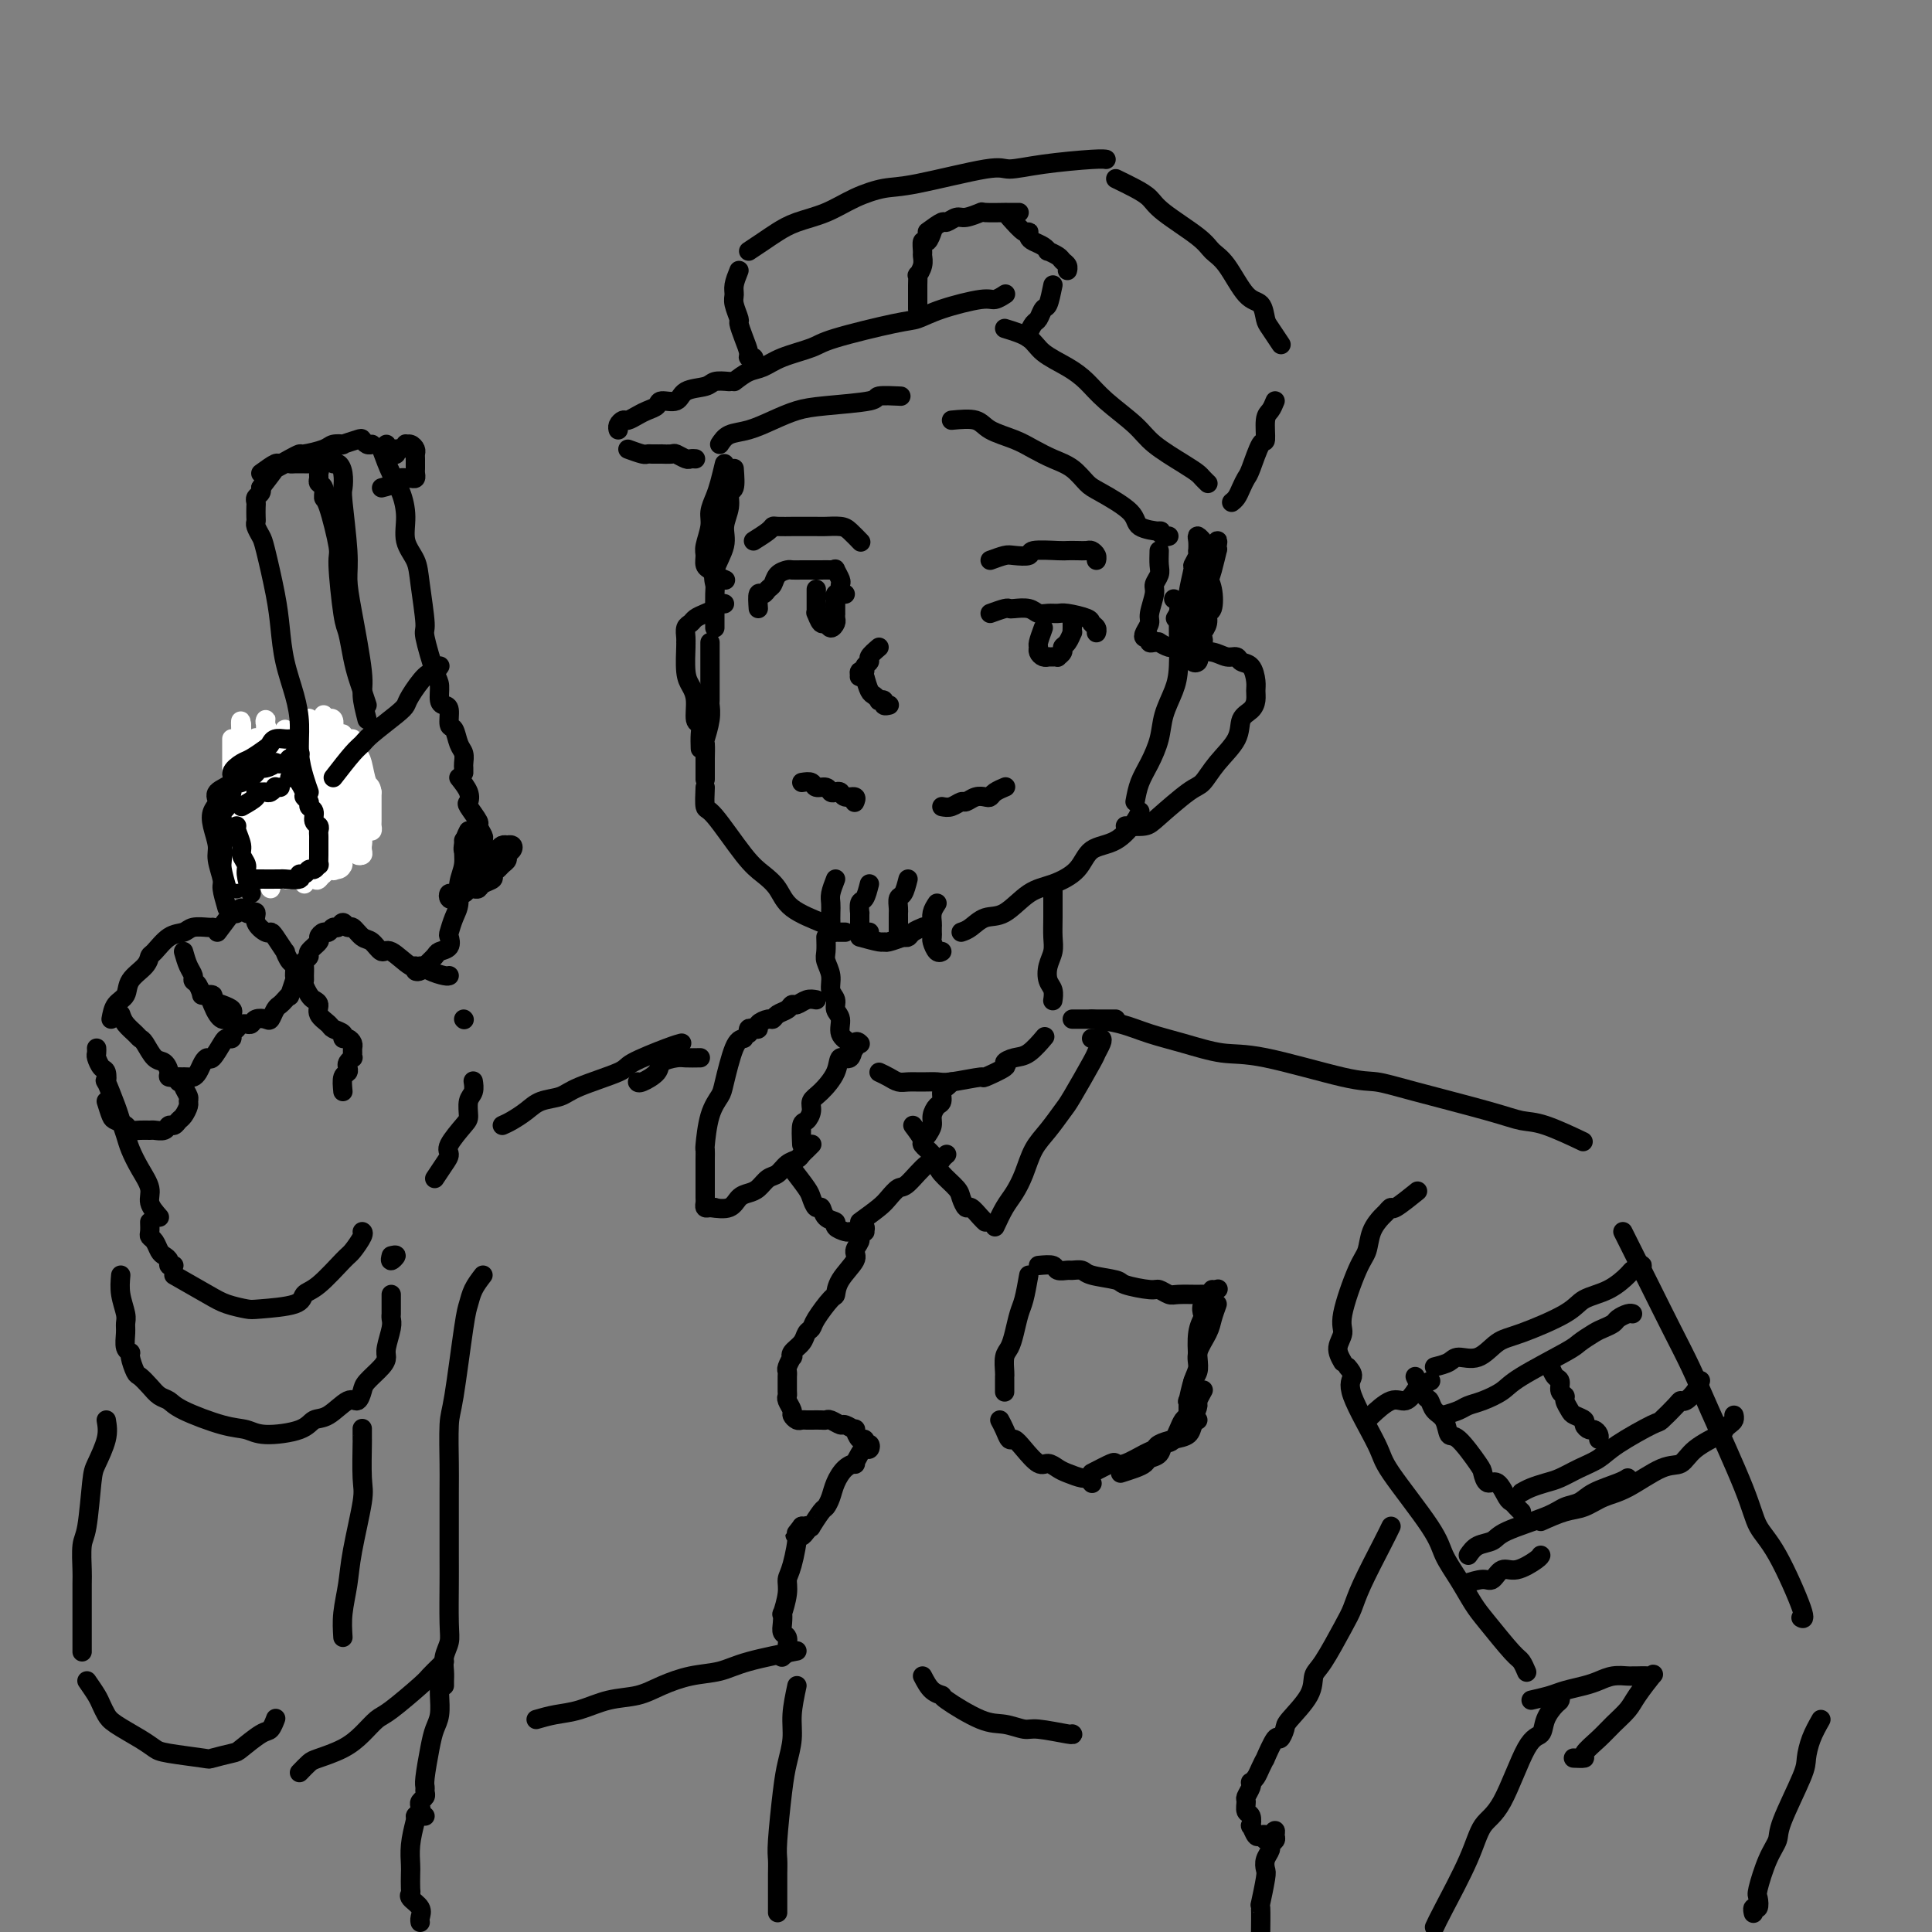 <svg viewBox='0 0 400 400' version='1.1' xmlns='http://www.w3.org/2000/svg' xmlns:xlink='http://www.w3.org/1999/xlink'><rect x="0" y="0" width="400" height="400" fill="#808080" stroke="none"/><g fill='none' stroke='#000000' stroke-width='4' stroke-linecap='round' stroke-linejoin='round'><path d='M152,97c0.123,1.642 0.245,3.284 0,4c-0.245,0.716 -0.858,0.505 -1,1c-0.142,0.495 0.186,1.694 0,3c-0.186,1.306 -0.887,2.717 -1,4c-0.113,1.283 0.362,2.436 0,4c-0.362,1.564 -1.561,3.538 -2,5c-0.439,1.462 -0.118,2.412 0,3c0.118,0.588 0.032,0.813 0,2c-0.032,1.187 -0.008,3.338 0,4c0.008,0.662 0.002,-0.163 0,0c-0.002,0.163 -0.001,1.313 0,2c0.001,0.687 0.000,0.911 0,1c-0.000,0.089 -0.000,0.045 0,0'/><path d='M147,133c0.000,1.092 0.000,2.184 0,3c-0.000,0.816 -0.000,1.355 0,2c0.000,0.645 0.001,1.396 0,2c-0.001,0.604 -0.004,1.063 0,2c0.004,0.937 0.015,2.353 0,3c-0.015,0.647 -0.057,0.524 0,1c0.057,0.476 0.211,1.550 0,3c-0.211,1.450 -0.789,3.275 -1,4c-0.211,0.725 -0.057,0.349 0,1c0.057,0.651 0.015,2.329 0,3c-0.015,0.671 -0.004,0.334 0,1c0.004,0.666 0.001,2.333 0,3c-0.001,0.667 -0.001,0.333 0,0'/><path d='M146,163c-0.071,1.679 -0.143,3.358 0,4c0.143,0.642 0.499,0.247 2,2c1.501,1.753 4.146,5.653 6,8c1.854,2.347 2.917,3.140 4,4c1.083,0.860 2.185,1.786 3,3c0.815,1.214 1.342,2.717 3,4c1.658,1.283 4.446,2.345 6,3c1.554,0.655 1.872,0.901 2,1c0.128,0.099 0.064,0.049 0,0'/><path d='M178,194c1.584,0.431 3.167,0.861 4,1c0.833,0.139 0.914,-0.014 1,0c0.086,0.014 0.177,0.196 1,0c0.823,-0.196 2.378,-0.770 3,-1c0.622,-0.230 0.311,-0.115 0,0'/><path d='M199,193c0.595,-0.197 1.189,-0.394 2,-1c0.811,-0.606 1.838,-1.620 3,-2c1.162,-0.380 2.458,-0.126 4,-1c1.542,-0.874 3.328,-2.875 5,-4c1.672,-1.125 3.229,-1.372 5,-2c1.771,-0.628 3.757,-1.636 5,-3c1.243,-1.364 1.745,-3.084 3,-4c1.255,-0.916 3.264,-1.029 5,-2c1.736,-0.971 3.198,-2.800 4,-4c0.802,-1.200 0.943,-1.771 1,-2c0.057,-0.229 0.028,-0.114 0,0'/><path d='M235,166c0.252,-1.358 0.505,-2.715 1,-4c0.495,-1.285 1.233,-2.497 2,-4c0.767,-1.503 1.565,-3.298 2,-5c0.435,-1.702 0.509,-3.310 1,-5c0.491,-1.690 1.399,-3.460 2,-5c0.601,-1.540 0.894,-2.850 1,-5c0.106,-2.150 0.025,-5.140 0,-7c-0.025,-1.860 0.007,-2.590 0,-3c-0.007,-0.410 -0.053,-0.502 0,-1c0.053,-0.498 0.207,-1.403 0,-2c-0.207,-0.597 -0.773,-0.885 -1,-1c-0.227,-0.115 -0.113,-0.058 0,0'/><path d='M151,79c-1.153,-0.100 -2.306,-0.199 -3,0c-0.694,0.199 -0.931,0.697 -2,1c-1.069,0.303 -2.972,0.410 -4,1c-1.028,0.590 -1.181,1.663 -2,2c-0.819,0.337 -2.303,-0.064 -3,0c-0.697,0.064 -0.606,0.591 -1,1c-0.394,0.409 -1.272,0.701 -2,1c-0.728,0.299 -1.305,0.606 -2,1c-0.695,0.394 -1.507,0.876 -2,1c-0.493,0.124 -0.668,-0.111 -1,0c-0.332,0.111 -0.820,0.568 -1,1c-0.180,0.432 -0.051,0.838 0,1c0.051,0.162 0.026,0.081 0,0'/><path d='M130,93c1.168,0.423 2.335,0.845 3,1c0.665,0.155 0.826,0.042 1,0c0.174,-0.042 0.360,-0.012 1,0c0.640,0.012 1.733,0.007 2,0c0.267,-0.007 -0.294,-0.016 0,0c0.294,0.016 1.441,0.057 2,0c0.559,-0.057 0.528,-0.211 1,0c0.472,0.211 1.446,0.789 2,1c0.554,0.211 0.688,0.057 1,0c0.312,-0.057 0.804,-0.016 1,0c0.196,0.016 0.098,0.008 0,0'/><path d='M152,79c1.005,-0.779 2.011,-1.558 3,-2c0.989,-0.442 1.963,-0.546 3,-1c1.037,-0.454 2.139,-1.259 4,-2c1.861,-0.741 4.482,-1.419 6,-2c1.518,-0.581 1.933,-1.063 5,-2c3.067,-0.937 8.785,-2.327 12,-3c3.215,-0.673 3.927,-0.629 5,-1c1.073,-0.371 2.508,-1.157 5,-2c2.492,-0.843 6.041,-1.742 8,-2c1.959,-0.258 2.329,0.127 3,0c0.671,-0.127 1.642,-0.765 2,-1c0.358,-0.235 0.102,-0.067 0,0c-0.102,0.067 -0.051,0.034 0,0'/><path d='M149,92c0.511,-0.778 1.023,-1.556 2,-2c0.977,-0.444 2.421,-0.552 4,-1c1.579,-0.448 3.295,-1.234 5,-2c1.705,-0.766 3.400,-1.512 5,-2c1.600,-0.488 3.106,-0.719 6,-1c2.894,-0.281 7.178,-0.611 9,-1c1.822,-0.389 1.183,-0.835 2,-1c0.817,-0.165 3.091,-0.047 4,0c0.909,0.047 0.455,0.024 0,0'/><path d='M197,87c1.899,-0.178 3.799,-0.357 5,0c1.201,0.357 1.704,1.249 3,2c1.296,0.751 3.387,1.360 5,2c1.613,0.640 2.749,1.310 4,2c1.251,0.690 2.616,1.398 4,2c1.384,0.602 2.787,1.096 4,2c1.213,0.904 2.235,2.218 3,3c0.765,0.782 1.272,1.032 3,2c1.728,0.968 4.676,2.656 6,4c1.324,1.344 1.024,2.346 2,3c0.976,0.654 3.228,0.960 4,1c0.772,0.040 0.062,-0.185 0,0c-0.062,0.185 0.522,0.781 1,1c0.478,0.219 0.851,0.063 1,0c0.149,-0.063 0.075,-0.031 0,0'/><path d='M208,68c1.898,0.578 3.797,1.157 5,2c1.203,0.843 1.712,1.951 3,3c1.288,1.049 3.356,2.040 5,3c1.644,0.960 2.863,1.888 4,3c1.137,1.112 2.192,2.406 4,4c1.808,1.594 4.368,3.488 6,5c1.632,1.512 2.336,2.644 4,4c1.664,1.356 4.288,2.938 6,4c1.712,1.062 2.510,1.604 3,2c0.490,0.396 0.670,0.645 1,1c0.330,0.355 0.808,0.816 1,1c0.192,0.184 0.096,0.092 0,0'/><path d='M153,56c-0.431,1.079 -0.862,2.157 -1,3c-0.138,0.843 0.018,1.450 0,2c-0.018,0.550 -0.211,1.044 0,2c0.211,0.956 0.826,2.376 1,3c0.174,0.624 -0.093,0.454 0,1c0.093,0.546 0.547,1.809 1,3c0.453,1.191 0.906,2.309 1,3c0.094,0.691 -0.171,0.956 0,1c0.171,0.044 0.778,-0.133 1,0c0.222,0.133 0.060,0.574 0,1c-0.060,0.426 -0.017,0.836 0,1c0.017,0.164 0.009,0.082 0,0'/><path d='M155,52c1.011,-0.669 2.022,-1.337 3,-2c0.978,-0.663 1.924,-1.320 3,-2c1.076,-0.680 2.284,-1.384 4,-2c1.716,-0.616 3.941,-1.143 6,-2c2.059,-0.857 3.952,-2.043 6,-3c2.048,-0.957 4.250,-1.685 6,-2c1.750,-0.315 3.046,-0.218 7,-1c3.954,-0.782 10.566,-2.444 14,-3c3.434,-0.556 3.691,-0.005 5,0c1.309,0.005 3.670,-0.535 7,-1c3.330,-0.465 7.627,-0.856 10,-1c2.373,-0.144 2.821,-0.041 3,0c0.179,0.041 0.090,0.021 0,0'/><path d='M231,37c1.390,0.675 2.781,1.350 4,2c1.219,0.650 2.268,1.276 3,2c0.732,0.724 1.147,1.546 3,3c1.853,1.454 5.144,3.539 7,5c1.856,1.461 2.276,2.296 3,3c0.724,0.704 1.751,1.275 3,3c1.249,1.725 2.720,4.603 4,6c1.280,1.397 2.368,1.314 3,2c0.632,0.686 0.809,2.143 1,3c0.191,0.857 0.398,1.115 1,2c0.602,0.885 1.601,2.396 2,3c0.399,0.604 0.200,0.302 0,0'/><path d='M264,83c-0.305,0.742 -0.610,1.484 -1,2c-0.390,0.516 -0.864,0.806 -1,2c-0.136,1.194 0.066,3.292 0,4c-0.066,0.708 -0.399,0.024 -1,1c-0.601,0.976 -1.471,3.610 -2,5c-0.529,1.390 -0.716,1.535 -1,2c-0.284,0.465 -0.664,1.248 -1,2c-0.336,0.752 -0.629,1.472 -1,2c-0.371,0.528 -0.820,0.865 -1,1c-0.180,0.135 -0.090,0.067 0,0'/><path d='M190,64c0.002,-1.105 0.004,-2.211 0,-3c-0.004,-0.789 -0.015,-1.262 0,-2c0.015,-0.738 0.057,-1.740 0,-2c-0.057,-0.260 -0.212,0.224 0,0c0.212,-0.224 0.792,-1.154 1,-2c0.208,-0.846 0.045,-1.607 0,-2c-0.045,-0.393 0.026,-0.417 0,-1c-0.026,-0.583 -0.151,-1.723 0,-2c0.151,-0.277 0.579,0.310 1,0c0.421,-0.310 0.835,-1.517 1,-2c0.165,-0.483 0.083,-0.241 0,0'/><path d='M192,48c1.206,-0.878 2.411,-1.756 3,-2c0.589,-0.244 0.560,0.145 1,0c0.440,-0.145 1.349,-0.823 2,-1c0.651,-0.177 1.046,0.149 2,0c0.954,-0.149 2.469,-0.772 3,-1c0.531,-0.228 0.078,-0.061 1,0c0.922,0.061 3.217,0.016 4,0c0.783,-0.016 0.052,-0.004 0,0c-0.052,0.004 0.574,0.001 1,0c0.426,-0.001 0.653,-0.000 1,0c0.347,0.000 0.813,0.000 1,0c0.187,-0.000 0.093,-0.000 0,0'/><path d='M209,45c1.150,1.292 2.301,2.583 3,3c0.699,0.417 0.948,-0.042 1,0c0.052,0.042 -0.093,0.585 0,1c0.093,0.415 0.424,0.703 1,1c0.576,0.297 1.397,0.605 2,1c0.603,0.395 0.988,0.879 1,1c0.012,0.121 -0.351,-0.122 0,0c0.351,0.122 1.414,0.607 2,1c0.586,0.393 0.693,0.693 1,1c0.307,0.307 0.813,0.621 1,1c0.187,0.379 0.053,0.823 0,1c-0.053,0.177 -0.027,0.089 0,0'/><path d='M218,59c-0.334,1.634 -0.668,3.267 -1,4c-0.332,0.733 -0.663,0.564 -1,1c-0.337,0.436 -0.679,1.476 -1,2c-0.321,0.524 -0.622,0.533 -1,1c-0.378,0.467 -0.833,1.393 -1,2c-0.167,0.607 -0.045,0.894 0,1c0.045,0.106 0.013,0.030 0,0c-0.013,-0.030 -0.006,-0.015 0,0'/><path d='M233,171c1.513,0.085 3.026,0.169 4,0c0.974,-0.169 1.410,-0.593 3,-2c1.590,-1.407 4.333,-3.798 6,-5c1.667,-1.202 2.257,-1.214 3,-2c0.743,-0.786 1.639,-2.346 3,-4c1.361,-1.654 3.188,-3.402 4,-5c0.812,-1.598 0.610,-3.046 1,-4c0.390,-0.954 1.370,-1.415 2,-2c0.630,-0.585 0.908,-1.294 1,-2c0.092,-0.706 -0.002,-1.409 0,-2c0.002,-0.591 0.100,-1.072 0,-2c-0.100,-0.928 -0.399,-2.305 -1,-3c-0.601,-0.695 -1.504,-0.708 -2,-1c-0.496,-0.292 -0.586,-0.863 -1,-1c-0.414,-0.137 -1.151,0.158 -2,0c-0.849,-0.158 -1.811,-0.771 -3,-1c-1.189,-0.229 -2.606,-0.075 -3,0c-0.394,0.075 0.235,0.072 0,0c-0.235,-0.072 -1.332,-0.212 -2,0c-0.668,0.212 -0.905,0.775 -1,1c-0.095,0.225 -0.047,0.113 0,0'/><path d='M171,194c0.033,1.111 0.065,2.223 0,3c-0.065,0.777 -0.229,1.220 0,2c0.229,0.780 0.850,1.899 1,3c0.150,1.101 -0.172,2.185 0,3c0.172,0.815 0.837,1.359 1,2c0.163,0.641 -0.177,1.377 0,2c0.177,0.623 0.871,1.134 1,2c0.129,0.866 -0.306,2.088 0,3c0.306,0.912 1.351,1.515 2,2c0.649,0.485 0.900,0.853 1,1c0.100,0.147 0.050,0.074 0,0'/><path d='M182,222c0.661,0.309 1.322,0.618 2,1c0.678,0.382 1.374,0.835 2,1c0.626,0.165 1.181,0.040 2,0c0.819,-0.040 1.900,0.005 3,0c1.100,-0.005 2.219,-0.061 3,0c0.781,0.061 1.223,0.238 3,0c1.777,-0.238 4.888,-0.890 6,-1c1.112,-0.110 0.226,0.324 1,0c0.774,-0.324 3.210,-1.404 4,-2c0.790,-0.596 -0.064,-0.707 0,-1c0.064,-0.293 1.048,-0.769 2,-1c0.952,-0.231 1.872,-0.216 3,-1c1.128,-0.784 2.465,-2.367 3,-3c0.535,-0.633 0.267,-0.317 0,0'/><path d='M218,184c0.008,2.155 0.015,4.310 0,6c-0.015,1.690 -0.053,2.913 0,4c0.053,1.087 0.196,2.036 0,3c-0.196,0.964 -0.732,1.943 -1,3c-0.268,1.057 -0.268,2.190 0,3c0.268,0.810 0.803,1.295 1,2c0.197,0.705 0.056,1.630 0,2c-0.056,0.370 -0.028,0.185 0,0'/><path d='M169,207c-0.645,-0.120 -1.290,-0.240 -2,0c-0.710,0.240 -1.486,0.839 -2,1c-0.514,0.161 -0.766,-0.115 -1,0c-0.234,0.115 -0.449,0.622 -1,1c-0.551,0.378 -1.439,0.627 -2,1c-0.561,0.373 -0.794,0.871 -1,1c-0.206,0.129 -0.385,-0.110 -1,0c-0.615,0.110 -1.667,0.569 -2,1c-0.333,0.431 0.055,0.834 0,1c-0.055,0.166 -0.551,0.096 -1,0c-0.449,-0.096 -0.852,-0.218 -1,0c-0.148,0.218 -0.042,0.777 0,1c0.042,0.223 0.021,0.112 0,0'/><path d='M154,215c-0.635,0.124 -1.270,0.248 -2,2c-0.730,1.752 -1.555,5.133 -2,7c-0.445,1.867 -0.512,2.219 -1,3c-0.488,0.781 -1.399,1.991 -2,4c-0.601,2.009 -0.893,4.818 -1,6c-0.107,1.182 -0.029,0.737 0,1c0.029,0.263 0.008,1.235 0,2c-0.008,0.765 -0.002,1.322 0,2c0.002,0.678 0.001,1.477 0,2c-0.001,0.523 -0.001,0.771 0,1c0.001,0.229 0.003,0.440 0,1c-0.003,0.560 -0.011,1.471 0,2c0.011,0.529 0.042,0.678 0,1c-0.042,0.322 -0.155,0.818 0,1c0.155,0.182 0.580,0.049 1,0c0.420,-0.049 0.834,-0.014 1,0c0.166,0.014 0.083,0.007 0,0'/><path d='M147,250c1.512,0.200 3.024,0.400 4,0c0.976,-0.400 1.416,-1.402 2,-2c0.584,-0.598 1.311,-0.794 2,-1c0.689,-0.206 1.340,-0.422 2,-1c0.660,-0.578 1.329,-1.517 2,-2c0.671,-0.483 1.345,-0.510 2,-1c0.655,-0.490 1.289,-1.441 2,-2c0.711,-0.559 1.497,-0.724 2,-1c0.503,-0.276 0.723,-0.662 1,-1c0.277,-0.338 0.610,-0.627 1,-1c0.390,-0.373 0.836,-0.831 1,-1c0.164,-0.169 0.047,-0.048 0,0c-0.047,0.048 -0.023,0.024 0,0'/><path d='M166,237c-0.080,-1.624 -0.160,-3.249 0,-4c0.160,-0.751 0.562,-0.630 1,-1c0.438,-0.370 0.914,-1.232 1,-2c0.086,-0.768 -0.219,-1.443 0,-2c0.219,-0.557 0.961,-0.998 2,-2c1.039,-1.002 2.373,-2.566 3,-4c0.627,-1.434 0.546,-2.738 1,-3c0.454,-0.262 1.441,0.517 2,0c0.559,-0.517 0.689,-2.332 1,-3c0.311,-0.668 0.803,-0.191 1,0c0.197,0.191 0.098,0.095 0,0'/><path d='M189,233c0.898,1.202 1.797,2.404 2,3c0.203,0.596 -0.289,0.586 0,1c0.289,0.414 1.359,1.251 2,2c0.641,0.749 0.855,1.410 1,2c0.145,0.590 0.223,1.109 1,2c0.777,0.891 2.253,2.154 3,3c0.747,0.846 0.764,1.274 1,2c0.236,0.726 0.690,1.750 1,2c0.310,0.250 0.475,-0.273 1,0c0.525,0.273 1.411,1.343 2,2c0.589,0.657 0.883,0.902 1,1c0.117,0.098 0.059,0.049 0,0'/><path d='M206,254c0.668,-1.438 1.336,-2.876 2,-4c0.664,-1.124 1.323,-1.933 2,-3c0.677,-1.067 1.372,-2.392 2,-4c0.628,-1.608 1.188,-3.499 2,-5c0.812,-1.501 1.877,-2.611 3,-4c1.123,-1.389 2.304,-3.058 3,-4c0.696,-0.942 0.905,-1.156 2,-3c1.095,-1.844 3.075,-5.317 4,-7c0.925,-1.683 0.794,-1.575 1,-2c0.206,-0.425 0.749,-1.382 1,-2c0.251,-0.618 0.211,-0.898 0,-1c-0.211,-0.102 -0.593,-0.027 -1,0c-0.407,0.027 -0.840,0.007 -1,0c-0.160,-0.007 -0.046,-0.002 0,0c0.046,0.002 0.023,0.001 0,0'/><path d='M192,235c0.444,-0.675 0.889,-1.351 1,-2c0.111,-0.649 -0.111,-1.273 0,-2c0.111,-0.727 0.555,-1.557 1,-2c0.445,-0.443 0.890,-0.497 1,-1c0.110,-0.503 -0.115,-1.454 0,-2c0.115,-0.546 0.569,-0.685 1,-1c0.431,-0.315 0.837,-0.804 1,-1c0.163,-0.196 0.081,-0.098 0,0'/><path d='M222,211c0.981,0.000 1.962,0.000 3,0c1.038,0.000 2.134,0.000 3,0c0.866,0.000 1.502,0.000 2,0c0.498,-0.000 0.856,0.000 1,0c0.144,0.000 0.072,0.000 0,0'/><path d='M226,211c2.015,0.241 4.030,0.481 6,1c1.970,0.519 3.895,1.316 6,2c2.105,0.684 4.389,1.254 7,2c2.611,0.746 5.550,1.668 8,2c2.450,0.332 4.412,0.074 9,1c4.588,0.926 11.801,3.036 16,4c4.199,0.964 5.382,0.781 7,1c1.618,0.219 3.671,0.840 8,2c4.329,1.160 10.933,2.858 15,4c4.067,1.142 5.595,1.729 7,2c1.405,0.271 2.686,0.227 5,1c2.314,0.773 5.661,2.364 7,3c1.339,0.636 0.669,0.318 0,0'/><path d='M145,219c-1.130,0.018 -2.261,0.037 -3,0c-0.739,-0.037 -1.088,-0.129 -2,0c-0.912,0.129 -2.388,0.479 -3,1c-0.612,0.521 -0.360,1.212 -1,2c-0.640,0.788 -2.172,1.674 -3,2c-0.828,0.326 -0.951,0.093 -1,0c-0.049,-0.093 -0.025,-0.047 0,0'/><path d='M33,252c-0.891,-1.022 -1.783,-2.044 -2,-3c-0.217,-0.956 0.240,-1.845 0,-3c-0.240,-1.155 -1.176,-2.575 -2,-4c-0.824,-1.425 -1.535,-2.856 -2,-4c-0.465,-1.144 -0.685,-1.999 -1,-3c-0.315,-1.001 -0.725,-2.146 -1,-3c-0.275,-0.854 -0.416,-1.418 -1,-3c-0.584,-1.582 -1.610,-4.182 -2,-5c-0.390,-0.818 -0.143,0.146 0,0c0.143,-0.146 0.182,-1.402 0,-2c-0.182,-0.598 -0.585,-0.539 -1,-1c-0.415,-0.461 -0.843,-1.443 -1,-2c-0.157,-0.557 -0.042,-0.688 0,-1c0.042,-0.312 0.012,-0.803 0,-1c-0.012,-0.197 -0.006,-0.098 0,0'/><path d='M23,211c0.204,-1.112 0.408,-2.225 1,-3c0.592,-0.775 1.572,-1.214 2,-2c0.428,-0.786 0.305,-1.920 1,-3c0.695,-1.080 2.206,-2.106 3,-3c0.794,-0.894 0.869,-1.655 1,-2c0.131,-0.345 0.319,-0.275 1,-1c0.681,-0.725 1.857,-2.247 3,-3c1.143,-0.753 2.254,-0.738 3,-1c0.746,-0.262 1.128,-0.802 2,-1c0.872,-0.198 2.235,-0.053 3,0c0.765,0.053 0.933,0.015 1,0c0.067,-0.015 0.034,-0.008 0,0'/><path d='M90,244c0.710,-1.072 1.420,-2.145 2,-3c0.580,-0.855 1.030,-1.493 1,-2c-0.030,-0.507 -0.540,-0.884 0,-2c0.540,-1.116 2.131,-2.972 3,-4c0.869,-1.028 1.018,-1.228 1,-2c-0.018,-0.772 -0.201,-2.116 0,-3c0.201,-0.884 0.786,-1.309 1,-2c0.214,-0.691 0.058,-1.648 0,-2c-0.058,-0.352 -0.016,-0.101 0,0c0.016,0.101 0.008,0.050 0,0'/><path d='M96,211c0.000,0.000 0.100,0.100 0.1,0.1'/><path d='M71,226c-0.111,-1.179 -0.222,-2.358 0,-3c0.222,-0.642 0.777,-0.745 1,-1c0.223,-0.255 0.112,-0.660 0,-1c-0.112,-0.340 -0.226,-0.616 0,-1c0.226,-0.384 0.793,-0.876 1,-1c0.207,-0.124 0.053,0.120 0,0c-0.053,-0.120 -0.004,-0.606 0,-1c0.004,-0.394 -0.035,-0.697 0,-1c0.035,-0.303 0.146,-0.606 0,-1c-0.146,-0.394 -0.549,-0.878 -1,-1c-0.451,-0.122 -0.952,0.119 -1,0c-0.048,-0.119 0.356,-0.599 0,-1c-0.356,-0.401 -1.471,-0.724 -2,-1c-0.529,-0.276 -0.470,-0.507 -1,-1c-0.530,-0.493 -1.648,-1.249 -2,-2c-0.352,-0.751 0.063,-1.497 0,-2c-0.063,-0.503 -0.606,-0.764 -1,-1c-0.394,-0.236 -0.641,-0.448 -1,-1c-0.359,-0.552 -0.829,-1.443 -1,-2c-0.171,-0.557 -0.041,-0.779 0,-1c0.041,-0.221 -0.005,-0.439 0,-1c0.005,-0.561 0.062,-1.463 0,-2c-0.062,-0.537 -0.242,-0.707 0,-1c0.242,-0.293 0.905,-0.710 1,-1c0.095,-0.290 -0.378,-0.455 0,-1c0.378,-0.545 1.607,-1.471 2,-2c0.393,-0.529 -0.049,-0.662 0,-1c0.049,-0.338 0.591,-0.880 1,-1c0.409,-0.120 0.687,0.182 1,0c0.313,-0.182 0.660,-0.849 1,-1c0.340,-0.151 0.671,0.216 1,0c0.329,-0.216 0.654,-1.013 1,-1c0.346,0.013 0.712,0.835 1,1c0.288,0.165 0.498,-0.327 1,0c0.502,0.327 1.297,1.472 2,2c0.703,0.528 1.315,0.438 2,1c0.685,0.562 1.442,1.775 2,2c0.558,0.225 0.916,-0.539 2,0c1.084,0.539 2.893,2.379 4,3c1.107,0.621 1.512,0.023 2,0c0.488,-0.023 1.059,0.530 2,1c0.941,0.470 2.253,0.857 3,1c0.747,0.143 0.928,0.041 1,0c0.072,-0.041 0.036,-0.020 0,0'/><path d='M45,193c1.267,-1.689 2.533,-3.378 3,-4c0.467,-0.622 0.133,-0.178 0,0c-0.133,0.178 -0.067,0.089 0,0'/><path d='M49,184c-0.423,-1.630 -0.845,-3.260 -1,-4c-0.155,-0.740 -0.041,-0.588 0,-1c0.041,-0.412 0.010,-1.386 0,-2c-0.010,-0.614 -0.000,-0.868 0,-2c0.000,-1.132 -0.010,-3.140 0,-4c0.010,-0.860 0.040,-0.570 0,-1c-0.040,-0.430 -0.151,-1.580 0,-2c0.151,-0.420 0.565,-0.110 1,-1c0.435,-0.890 0.891,-2.981 1,-4c0.109,-1.019 -0.129,-0.966 0,-1c0.129,-0.034 0.626,-0.157 1,-1c0.374,-0.843 0.625,-2.408 1,-3c0.375,-0.592 0.874,-0.210 1,0c0.126,0.210 -0.120,0.249 0,0c0.120,-0.249 0.606,-0.785 1,-1c0.394,-0.215 0.696,-0.110 1,0c0.304,0.110 0.609,0.226 1,0c0.391,-0.226 0.867,-0.796 1,-1c0.133,-0.204 -0.078,-0.044 0,0c0.078,0.044 0.443,-0.027 1,0c0.557,0.027 1.305,0.151 2,0c0.695,-0.151 1.337,-0.576 2,-1c0.663,-0.424 1.349,-0.846 2,-1c0.651,-0.154 1.269,-0.038 2,0c0.731,0.038 1.576,-0.001 2,0c0.424,0.001 0.428,0.041 1,0c0.572,-0.041 1.712,-0.161 2,0c0.288,0.161 -0.277,0.605 0,1c0.277,0.395 1.395,0.740 2,1c0.605,0.260 0.698,0.433 1,1c0.302,0.567 0.813,1.526 1,2c0.187,0.474 0.050,0.461 0,1c-0.050,0.539 -0.012,1.628 0,2c0.012,0.372 -0.000,0.026 0,1c0.000,0.974 0.014,3.266 0,4c-0.014,0.734 -0.055,-0.092 0,0c0.055,0.092 0.207,1.102 0,2c-0.207,0.898 -0.773,1.685 -1,2c-0.227,0.315 -0.113,0.157 0,0'/><path d='M58,179c1.180,0.318 2.360,0.636 3,1c0.640,0.364 0.738,0.774 1,1c0.262,0.226 0.686,0.269 1,0c0.314,-0.269 0.518,-0.850 1,-1c0.482,-0.150 1.244,0.130 2,0c0.756,-0.130 1.508,-0.668 2,-1c0.492,-0.332 0.724,-0.456 1,-1c0.276,-0.544 0.596,-1.509 1,-2c0.404,-0.491 0.893,-0.510 1,-1c0.107,-0.490 -0.167,-1.451 0,-2c0.167,-0.549 0.776,-0.686 1,-1c0.224,-0.314 0.064,-0.804 0,-1c-0.064,-0.196 -0.032,-0.098 0,0'/><path d='M38,197c0.303,1.068 0.606,2.137 1,3c0.394,0.863 0.879,1.522 1,2c0.121,0.478 -0.122,0.775 0,1c0.122,0.225 0.610,0.378 1,1c0.390,0.622 0.682,1.711 1,2c0.318,0.289 0.662,-0.224 1,0c0.338,0.224 0.669,1.183 1,2c0.331,0.817 0.662,1.491 1,2c0.338,0.509 0.682,0.854 1,1c0.318,0.146 0.610,0.092 1,0c0.390,-0.092 0.878,-0.221 1,0c0.122,0.221 -0.122,0.792 0,1c0.122,0.208 0.609,0.052 1,0c0.391,-0.052 0.686,-0.000 1,0c0.314,0.000 0.647,-0.051 1,0c0.353,0.051 0.724,0.203 1,0c0.276,-0.203 0.455,-0.761 1,-1c0.545,-0.239 1.455,-0.158 2,0c0.545,0.158 0.724,0.391 1,0c0.276,-0.391 0.647,-1.408 1,-2c0.353,-0.592 0.687,-0.758 1,-1c0.313,-0.242 0.606,-0.560 1,-1c0.394,-0.440 0.891,-1.001 1,-1c0.109,0.001 -0.170,0.563 0,0c0.170,-0.563 0.787,-2.250 1,-3c0.213,-0.750 0.020,-0.562 0,-1c-0.020,-0.438 0.131,-1.501 0,-2c-0.131,-0.499 -0.546,-0.435 -1,-1c-0.454,-0.565 -0.946,-1.757 -1,-2c-0.054,-0.243 0.332,0.465 0,0c-0.332,-0.465 -1.380,-2.104 -2,-3c-0.620,-0.896 -0.810,-1.049 -1,-1c-0.190,0.049 -0.380,0.302 -1,0c-0.620,-0.302 -1.672,-1.157 -2,-2c-0.328,-0.843 0.066,-1.672 0,-2c-0.066,-0.328 -0.592,-0.154 -1,0c-0.408,0.154 -0.697,0.289 -1,0c-0.303,-0.289 -0.620,-1.001 -1,-1c-0.380,0.001 -0.823,0.715 -1,1c-0.177,0.285 -0.089,0.143 0,0'/><path d='M25,210c0.222,0.647 0.443,1.294 1,2c0.557,0.706 1.448,1.469 2,2c0.552,0.531 0.765,0.828 1,1c0.235,0.172 0.492,0.218 1,1c0.508,0.782 1.266,2.301 2,3c0.734,0.699 1.443,0.580 2,1c0.557,0.420 0.961,1.381 1,2c0.039,0.619 -0.288,0.896 0,1c0.288,0.104 1.190,0.036 2,0c0.810,-0.036 1.527,-0.038 2,0c0.473,0.038 0.703,0.118 1,0c0.297,-0.118 0.661,-0.434 1,-1c0.339,-0.566 0.654,-1.381 1,-2c0.346,-0.619 0.724,-1.041 1,-1c0.276,0.041 0.451,0.544 1,0c0.549,-0.544 1.471,-2.135 2,-3c0.529,-0.865 0.665,-1.005 1,-1c0.335,0.005 0.871,0.156 1,0c0.129,-0.156 -0.148,-0.619 0,-1c0.148,-0.381 0.721,-0.679 1,-1c0.279,-0.321 0.266,-0.663 0,-1c-0.266,-0.337 -0.783,-0.667 -1,-1c-0.217,-0.333 -0.133,-0.667 0,-1c0.133,-0.333 0.315,-0.664 0,-1c-0.315,-0.336 -1.129,-0.679 -2,-1c-0.871,-0.321 -1.801,-0.622 -2,-1c-0.199,-0.378 0.331,-0.832 0,-1c-0.331,-0.168 -1.523,-0.048 -2,0c-0.477,0.048 -0.238,0.024 0,0'/><path d='M22,228c0.365,1.177 0.730,2.354 1,3c0.270,0.646 0.443,0.762 1,1c0.557,0.238 1.496,0.599 2,1c0.504,0.401 0.573,0.840 1,1c0.427,0.160 1.214,0.039 2,0c0.786,-0.039 1.573,0.005 2,0c0.427,-0.005 0.496,-0.057 1,0c0.504,0.057 1.444,0.224 2,0c0.556,-0.224 0.727,-0.837 1,-1c0.273,-0.163 0.647,0.125 1,0c0.353,-0.125 0.684,-0.662 1,-1c0.316,-0.338 0.617,-0.475 1,-1c0.383,-0.525 0.849,-1.437 1,-2c0.151,-0.563 -0.011,-0.778 0,-1c0.011,-0.222 0.195,-0.451 0,-1c-0.195,-0.549 -0.770,-1.419 -1,-2c-0.230,-0.581 -0.114,-0.874 0,-1c0.114,-0.126 0.226,-0.085 0,0c-0.226,0.085 -0.792,0.215 -1,0c-0.208,-0.215 -0.060,-0.776 0,-1c0.060,-0.224 0.030,-0.112 0,0'/><path d='M58,169c0.447,1.181 0.894,2.362 1,3c0.106,0.638 -0.130,0.734 0,1c0.130,0.266 0.626,0.701 1,1c0.374,0.299 0.626,0.462 1,1c0.374,0.538 0.871,1.451 1,2c0.129,0.549 -0.110,0.735 0,1c0.110,0.265 0.568,0.610 1,1c0.432,0.390 0.838,0.826 1,1c0.162,0.174 0.081,0.087 0,0'/></g>
<g fill='none' stroke='#FFFFFF' stroke-width='4' stroke-linecap='round' stroke-linejoin='round'><path d='M51,175c-1.267,1.192 -2.535,2.384 -3,3c-0.465,0.616 -0.128,0.655 0,1c0.128,0.345 0.049,0.994 0,1c-0.049,0.006 -0.066,-0.632 0,-1c0.066,-0.368 0.214,-0.468 0,-1c-0.214,-0.532 -0.790,-1.498 -1,-2c-0.210,-0.502 -0.055,-0.542 0,-1c0.055,-0.458 0.011,-1.336 0,-2c-0.011,-0.664 0.011,-1.114 0,-2c-0.011,-0.886 -0.057,-2.206 0,-3c0.057,-0.794 0.215,-1.060 0,-1c-0.215,0.060 -0.805,0.447 -1,0c-0.195,-0.447 0.004,-1.728 0,-2c-0.004,-0.272 -0.211,0.466 0,1c0.211,0.534 0.842,0.865 1,1c0.158,0.135 -0.155,0.076 0,1c0.155,0.924 0.777,2.832 1,4c0.223,1.168 0.046,1.596 0,2c-0.046,0.404 0.040,0.785 0,1c-0.040,0.215 -0.207,0.266 0,1c0.207,0.734 0.787,2.153 1,3c0.213,0.847 0.058,1.122 0,1c-0.058,-0.122 -0.019,-0.641 0,-1c0.019,-0.359 0.019,-0.560 0,-1c-0.019,-0.440 -0.058,-1.121 0,-2c0.058,-0.879 0.212,-1.957 0,-3c-0.212,-1.043 -0.789,-2.051 -1,-3c-0.211,-0.949 -0.057,-1.840 0,-4c0.057,-2.160 0.015,-5.590 0,-7c-0.015,-1.410 -0.004,-0.802 0,-1c0.004,-0.198 0.001,-1.202 0,-2c-0.001,-0.798 -0.000,-1.388 0,-2c0.000,-0.612 0.000,-1.245 0,-1c-0.000,0.245 0.000,1.368 0,2c-0.000,0.632 -0.000,0.773 0,3c0.000,2.227 0.000,6.540 0,9c-0.000,2.460 -0.001,3.066 0,4c0.001,0.934 0.004,2.197 0,3c-0.004,0.803 -0.016,1.148 0,2c0.016,0.852 0.061,2.211 0,3c-0.061,0.789 -0.228,1.008 0,1c0.228,-0.008 0.849,-0.242 1,0c0.151,0.242 -0.170,0.960 0,1c0.170,0.040 0.830,-0.597 1,-1c0.170,-0.403 -0.151,-0.573 0,-1c0.151,-0.427 0.772,-1.112 1,-2c0.228,-0.888 0.062,-1.980 0,-3c-0.062,-1.020 -0.020,-1.967 0,-3c0.020,-1.033 0.020,-2.150 0,-4c-0.020,-1.850 -0.058,-4.432 0,-6c0.058,-1.568 0.212,-2.121 0,-3c-0.212,-0.879 -0.789,-2.082 -1,-3c-0.211,-0.918 -0.057,-1.550 0,-2c0.057,-0.450 0.015,-0.719 0,-1c-0.015,-0.281 -0.004,-0.576 0,-1c0.004,-0.424 0.001,-0.978 0,-1c-0.001,-0.022 -0.001,0.489 0,1'/><path d='M50,151c-0.215,-3.825 -0.251,-0.388 0,2c0.251,2.388 0.789,3.729 1,5c0.211,1.271 0.094,2.474 0,4c-0.094,1.526 -0.166,3.375 0,5c0.166,1.625 0.570,3.027 1,4c0.430,0.973 0.885,1.518 1,3c0.115,1.482 -0.109,3.902 0,5c0.109,1.098 0.551,0.873 1,1c0.449,0.127 0.905,0.604 1,1c0.095,0.396 -0.171,0.709 0,1c0.171,0.291 0.779,0.560 1,1c0.221,0.440 0.056,1.050 0,1c-0.056,-0.050 -0.004,-0.760 0,-1c0.004,-0.240 -0.041,-0.011 0,-1c0.041,-0.989 0.169,-3.195 0,-5c-0.169,-1.805 -0.634,-3.209 -1,-4c-0.366,-0.791 -0.634,-0.969 -1,-3c-0.366,-2.031 -0.830,-5.915 -1,-8c-0.170,-2.085 -0.045,-2.373 0,-3c0.045,-0.627 0.012,-1.595 0,-2c-0.012,-0.405 -0.003,-0.246 0,-1c0.003,-0.754 -0.001,-2.421 0,-3c0.001,-0.579 0.007,-0.072 0,0c-0.007,0.072 -0.027,-0.293 0,0c0.027,0.293 0.102,1.244 0,2c-0.102,0.756 -0.381,1.316 0,3c0.381,1.684 1.423,4.493 2,6c0.577,1.507 0.690,1.711 1,3c0.310,1.289 0.819,3.662 1,5c0.181,1.338 0.034,1.641 0,2c-0.034,0.359 0.043,0.775 0,1c-0.043,0.225 -0.208,0.261 0,1c0.208,0.739 0.789,2.183 1,3c0.211,0.817 0.053,1.008 0,1c-0.053,-0.008 -0.000,-0.214 0,0c0.000,0.214 -0.052,0.849 0,1c0.052,0.151 0.207,-0.182 0,-1c-0.207,-0.818 -0.777,-2.119 -1,-3c-0.223,-0.881 -0.098,-1.340 0,-2c0.098,-0.660 0.170,-1.522 0,-4c-0.170,-2.478 -0.581,-6.572 -1,-9c-0.419,-2.428 -0.844,-3.190 -1,-4c-0.156,-0.810 -0.041,-1.667 0,-3c0.041,-1.333 0.010,-3.140 0,-4c-0.010,-0.860 0.001,-0.771 0,-1c-0.001,-0.229 -0.016,-0.775 0,-1c0.016,-0.225 0.061,-0.130 0,0c-0.061,0.130 -0.227,0.296 0,1c0.227,0.704 0.849,1.945 1,3c0.151,1.055 -0.167,1.922 0,3c0.167,1.078 0.819,2.367 1,4c0.181,1.633 -0.110,3.612 0,5c0.110,1.388 0.621,2.186 1,3c0.379,0.814 0.627,1.644 1,3c0.373,1.356 0.870,3.239 1,4c0.130,0.761 -0.109,0.400 0,1c0.109,0.600 0.566,2.160 1,3c0.434,0.840 0.844,0.961 1,1c0.156,0.039 0.057,-0.005 0,0c-0.057,0.005 -0.070,0.060 0,0c0.070,-0.060 0.225,-0.235 0,-1c-0.225,-0.765 -0.831,-2.119 -1,-3c-0.169,-0.881 0.099,-1.288 0,-2c-0.099,-0.712 -0.565,-1.730 -1,-4c-0.435,-2.270 -0.839,-5.791 -1,-8c-0.161,-2.209 -0.081,-3.104 0,-4'/><path d='M59,158c-0.540,-3.594 -0.891,-2.078 -1,-2c-0.109,0.078 0.023,-1.282 0,-2c-0.023,-0.718 -0.202,-0.794 0,-1c0.202,-0.206 0.786,-0.543 1,-1c0.214,-0.457 0.057,-1.034 0,-1c-0.057,0.034 -0.016,0.678 0,1c0.016,0.322 0.007,0.320 0,1c-0.007,0.680 -0.012,2.042 0,3c0.012,0.958 0.041,1.513 0,4c-0.041,2.487 -0.150,6.905 0,9c0.150,2.095 0.561,1.866 1,3c0.439,1.134 0.906,3.631 1,5c0.094,1.369 -0.185,1.611 0,2c0.185,0.389 0.834,0.925 1,1c0.166,0.075 -0.152,-0.309 0,0c0.152,0.309 0.774,1.313 1,2c0.226,0.687 0.057,1.058 0,1c-0.057,-0.058 -0.001,-0.543 0,-1c0.001,-0.457 -0.052,-0.885 0,-1c0.052,-0.115 0.210,0.084 0,-1c-0.210,-1.084 -0.788,-3.450 -1,-5c-0.212,-1.550 -0.057,-2.282 0,-3c0.057,-0.718 0.015,-1.421 0,-4c-0.015,-2.579 -0.004,-7.033 0,-9c0.004,-1.967 0.001,-1.447 0,-2c-0.001,-0.553 -0.000,-2.181 0,-3c0.000,-0.819 0.000,-0.831 0,-1c-0.000,-0.169 0.000,-0.496 0,-1c-0.000,-0.504 -0.000,-1.185 0,-1c0.000,0.185 0.000,1.235 0,2c-0.000,0.765 -0.001,1.244 0,2c0.001,0.756 0.004,1.788 0,3c-0.004,1.212 -0.016,2.604 0,4c0.016,1.396 0.061,2.797 0,4c-0.061,1.203 -0.227,2.209 0,3c0.227,0.791 0.848,1.367 1,2c0.152,0.633 -0.166,1.324 0,2c0.166,0.676 0.815,1.337 1,2c0.185,0.663 -0.094,1.327 0,2c0.094,0.673 0.562,1.355 1,2c0.438,0.645 0.847,1.255 1,1c0.153,-0.255 0.051,-1.374 0,-2c-0.051,-0.626 -0.052,-0.761 0,-1c0.052,-0.239 0.158,-0.584 0,-2c-0.158,-1.416 -0.578,-3.905 -1,-6c-0.422,-2.095 -0.845,-3.798 -1,-5c-0.155,-1.202 -0.041,-1.905 0,-4c0.041,-2.095 0.011,-5.583 0,-7c-0.011,-1.417 -0.003,-0.764 0,-1c0.003,-0.236 -0.000,-1.362 0,-2c0.000,-0.638 0.004,-0.789 0,-1c-0.004,-0.211 -0.016,-0.482 0,0c0.016,0.482 0.061,1.718 0,3c-0.061,1.282 -0.228,2.608 0,4c0.228,1.392 0.849,2.848 1,4c0.151,1.152 -0.170,2.000 0,4c0.170,2.000 0.829,5.151 1,7c0.171,1.849 -0.146,2.394 0,3c0.146,0.606 0.756,1.273 1,2c0.244,0.727 0.122,1.515 0,2c-0.122,0.485 -0.243,0.668 0,1c0.243,0.332 0.850,0.812 1,1c0.150,0.188 -0.156,0.084 0,0c0.156,-0.084 0.774,-0.146 1,0c0.226,0.146 0.061,0.501 0,0c-0.061,-0.501 -0.017,-1.857 0,-3c0.017,-1.143 0.009,-2.071 0,-3'/><path d='M69,174c0.044,-1.337 0.155,-1.681 0,-4c-0.155,-2.319 -0.578,-6.614 -1,-9c-0.422,-2.386 -0.845,-2.864 -1,-4c-0.155,-1.136 -0.042,-2.930 0,-4c0.042,-1.070 0.011,-1.417 0,-2c-0.011,-0.583 -0.004,-1.402 0,-2c0.004,-0.598 0.005,-0.974 0,-1c-0.005,-0.026 -0.016,0.300 0,1c0.016,0.700 0.060,1.775 0,3c-0.060,1.225 -0.223,2.600 0,4c0.223,1.400 0.830,2.823 1,4c0.170,1.177 -0.099,2.107 0,4c0.099,1.893 0.566,4.749 1,6c0.434,1.251 0.834,0.896 1,1c0.166,0.104 0.097,0.666 0,1c-0.097,0.334 -0.222,0.441 0,1c0.222,0.559 0.792,1.569 1,2c0.208,0.431 0.056,0.284 0,0c-0.056,-0.284 -0.014,-0.706 0,-1c0.014,-0.294 0.001,-0.462 0,-1c-0.001,-0.538 0.010,-1.446 0,-2c-0.010,-0.554 -0.040,-0.755 0,-1c0.040,-0.245 0.150,-0.535 0,-2c-0.150,-1.465 -0.562,-4.104 -1,-6c-0.438,-1.896 -0.903,-3.047 -1,-4c-0.097,-0.953 0.174,-1.707 0,-3c-0.174,-1.293 -0.793,-3.124 -1,-4c-0.207,-0.876 -0.004,-0.795 0,-1c0.004,-0.205 -0.192,-0.694 0,-1c0.192,-0.306 0.773,-0.427 1,0c0.227,0.427 0.100,1.403 0,2c-0.100,0.597 -0.171,0.815 0,2c0.171,1.185 0.586,3.339 1,5c0.414,1.661 0.828,2.831 1,4c0.172,1.169 0.101,2.337 0,4c-0.101,1.663 -0.233,3.822 0,5c0.233,1.178 0.832,1.377 1,2c0.168,0.623 -0.095,1.670 0,2c0.095,0.330 0.547,-0.058 1,0c0.453,0.058 0.906,0.561 1,1c0.094,0.439 -0.171,0.812 0,1c0.171,0.188 0.779,0.190 1,0c0.221,-0.190 0.056,-0.572 0,-1c-0.056,-0.428 -0.004,-0.900 0,-1c0.004,-0.100 -0.040,0.174 0,0c0.040,-0.174 0.165,-0.795 0,-2c-0.165,-1.205 -0.618,-2.995 -1,-4c-0.382,-1.005 -0.691,-1.226 -1,-2c-0.309,-0.774 -0.618,-2.101 -1,-4c-0.382,-1.899 -0.835,-4.372 -1,-6c-0.165,-1.628 -0.040,-2.413 0,-3c0.040,-0.587 -0.004,-0.975 0,-1c0.004,-0.025 0.056,0.315 0,0c-0.056,-0.315 -0.221,-1.284 0,-1c0.221,0.284 0.829,1.822 1,3c0.171,1.178 -0.094,1.997 0,3c0.094,1.003 0.547,2.190 1,4c0.453,1.810 0.905,4.244 1,5c0.095,0.756 -0.168,-0.166 0,0c0.168,0.166 0.767,1.418 1,2c0.233,0.582 0.101,0.492 0,1c-0.101,0.508 -0.171,1.612 0,2c0.171,0.388 0.582,0.058 1,0c0.418,-0.058 0.844,0.155 1,0c0.156,-0.155 0.042,-0.677 0,-1c-0.042,-0.323 -0.011,-0.447 0,-1c0.011,-0.553 0.003,-1.533 0,-2c-0.003,-0.467 -0.001,-0.419 0,-1c0.001,-0.581 0.000,-1.790 0,-3'/><path d='M77,164c-0.177,-1.473 -0.621,-1.155 -1,-2c-0.379,-0.845 -0.693,-2.853 -1,-4c-0.307,-1.147 -0.608,-1.433 -1,-2c-0.392,-0.567 -0.875,-1.415 -1,-2c-0.125,-0.585 0.107,-0.908 0,-1c-0.107,-0.092 -0.555,0.048 -1,0c-0.445,-0.048 -0.889,-0.283 -1,0c-0.111,0.283 0.110,1.085 0,3c-0.110,1.915 -0.551,4.942 -1,7c-0.449,2.058 -0.905,3.147 -1,4c-0.095,0.853 0.172,1.471 0,3c-0.172,1.529 -0.782,3.969 -1,5c-0.218,1.031 -0.045,0.654 0,1c0.045,0.346 -0.040,1.417 0,2c0.040,0.583 0.203,0.679 0,1c-0.203,0.321 -0.772,0.867 -1,1c-0.228,0.133 -0.117,-0.146 0,0c0.117,0.146 0.238,0.719 0,1c-0.238,0.281 -0.837,0.271 -1,0c-0.163,-0.271 0.110,-0.804 0,-1c-0.110,-0.196 -0.604,-0.053 -1,0c-0.396,0.053 -0.694,0.018 -1,0c-0.306,-0.018 -0.621,-0.020 -1,0c-0.379,0.020 -0.822,0.062 -1,0c-0.178,-0.062 -0.091,-0.227 0,0c0.091,0.227 0.185,0.845 0,1c-0.185,0.155 -0.649,-0.155 -1,0c-0.351,0.155 -0.588,0.773 -1,1c-0.412,0.227 -0.998,0.061 -1,0c-0.002,-0.061 0.581,-0.017 1,0c0.419,0.017 0.675,0.007 1,0c0.325,-0.007 0.720,-0.010 1,0c0.280,0.010 0.446,0.032 1,0c0.554,-0.032 1.498,-0.117 2,0c0.502,0.117 0.564,0.437 1,0c0.436,-0.437 1.248,-1.631 2,-2c0.752,-0.369 1.445,0.088 2,0c0.555,-0.088 0.971,-0.719 1,-1c0.029,-0.281 -0.328,-0.211 0,-1c0.328,-0.789 1.342,-2.435 2,-3c0.658,-0.565 0.961,-0.047 1,0c0.039,0.047 -0.186,-0.377 0,-1c0.186,-0.623 0.783,-1.445 1,-2c0.217,-0.555 0.056,-0.844 0,-1c-0.056,-0.156 -0.005,-0.178 0,0c0.005,0.178 -0.036,0.556 0,1c0.036,0.444 0.151,0.956 0,1c-0.151,0.044 -0.566,-0.378 -1,0c-0.434,0.378 -0.886,1.555 -1,2c-0.114,0.445 0.110,0.157 0,0c-0.110,-0.157 -0.554,-0.182 -1,0c-0.446,0.182 -0.893,0.571 -1,1c-0.107,0.429 0.126,0.900 0,1c-0.126,0.100 -0.611,-0.169 -1,0c-0.389,0.169 -0.682,0.776 -1,1c-0.318,0.224 -0.662,0.064 -1,0c-0.338,-0.064 -0.669,-0.032 -1,0'/><path d='M67,178c-1.450,0.992 -1.075,0.472 -1,0c0.075,-0.472 -0.151,-0.895 0,-1c0.151,-0.105 0.678,0.108 1,0c0.322,-0.108 0.437,-0.537 1,-1c0.563,-0.463 1.574,-0.959 2,-1c0.426,-0.041 0.269,0.374 1,0c0.731,-0.374 2.352,-1.535 3,-2c0.648,-0.465 0.324,-0.232 0,0'/></g>
<g fill='none' stroke='#000000' stroke-width='4' stroke-linecap='round' stroke-linejoin='round'><path d='M52,185c-0.455,-1.514 -0.910,-3.029 -1,-4c-0.090,-0.971 0.186,-1.399 0,-2c-0.186,-0.601 -0.834,-1.377 -1,-2c-0.166,-0.623 0.152,-1.095 0,-2c-0.152,-0.905 -0.773,-2.243 -1,-3c-0.227,-0.757 -0.061,-0.935 0,-1c0.061,-0.065 0.017,-0.019 0,0c-0.017,0.019 -0.009,0.009 0,0'/><path d='M50,167c1.292,-0.731 2.583,-1.463 3,-2c0.417,-0.537 -0.042,-0.880 0,-1c0.042,-0.120 0.585,-0.018 1,0c0.415,0.018 0.703,-0.048 1,0c0.297,0.048 0.602,0.209 1,0c0.398,-0.209 0.890,-0.788 1,-1c0.110,-0.212 -0.163,-0.057 0,0c0.163,0.057 0.761,0.016 1,0c0.239,-0.016 0.120,-0.008 0,0'/><path d='M53,182c2.093,0.009 4.185,0.018 5,0c0.815,-0.018 0.351,-0.061 1,0c0.649,0.061 2.411,0.228 3,0c0.589,-0.228 0.004,-0.850 0,-1c-0.004,-0.150 0.573,0.172 1,0c0.427,-0.172 0.703,-0.837 1,-1c0.297,-0.163 0.616,0.178 1,0c0.384,-0.178 0.835,-0.875 1,-1c0.165,-0.125 0.044,0.321 0,0c-0.044,-0.321 -0.012,-1.410 0,-2c0.012,-0.590 0.003,-0.683 0,-1c-0.003,-0.317 -0.001,-0.858 0,-1c0.001,-0.142 0.001,0.116 0,0c-0.001,-0.116 -0.004,-0.608 0,-1c0.004,-0.392 0.016,-0.686 0,-1c-0.016,-0.314 -0.061,-0.647 0,-1c0.061,-0.353 0.228,-0.724 0,-1c-0.228,-0.276 -0.850,-0.455 -1,-1c-0.150,-0.545 0.171,-1.454 0,-2c-0.171,-0.546 -0.834,-0.728 -1,-1c-0.166,-0.272 0.166,-0.633 0,-1c-0.166,-0.367 -0.828,-0.738 -1,-1c-0.172,-0.262 0.147,-0.414 0,-1c-0.147,-0.586 -0.761,-1.607 -1,-2c-0.239,-0.393 -0.103,-0.158 0,0c0.103,0.158 0.172,0.238 0,0c-0.172,-0.238 -0.585,-0.795 -1,-1c-0.415,-0.205 -0.833,-0.059 -1,0c-0.167,0.059 -0.084,0.029 0,0'/><path d='M64,164c-0.305,-0.847 -0.610,-1.694 -1,-3c-0.390,-1.306 -0.864,-3.072 -1,-5c-0.136,-1.928 0.067,-4.019 0,-6c-0.067,-1.981 -0.403,-3.851 -1,-6c-0.597,-2.149 -1.455,-4.578 -2,-7c-0.545,-2.422 -0.777,-4.838 -1,-7c-0.223,-2.162 -0.438,-4.071 -1,-7c-0.562,-2.929 -1.471,-6.878 -2,-9c-0.529,-2.122 -0.678,-2.418 -1,-3c-0.322,-0.582 -0.818,-1.451 -1,-2c-0.182,-0.549 -0.050,-0.777 0,-1c0.050,-0.223 0.017,-0.441 0,-1c-0.017,-0.559 -0.019,-1.460 0,-2c0.019,-0.540 0.057,-0.719 0,-1c-0.057,-0.281 -0.211,-0.663 0,-1c0.211,-0.337 0.788,-0.629 1,-1c0.212,-0.371 0.061,-0.820 0,-1c-0.061,-0.180 -0.030,-0.090 0,0'/><path d='M54,101c1.322,-1.721 2.644,-3.442 3,-4c0.356,-0.558 -0.255,0.047 0,0c0.255,-0.047 1.377,-0.745 2,-1c0.623,-0.255 0.748,-0.068 1,0c0.252,0.068 0.632,0.018 1,0c0.368,-0.018 0.726,-0.005 1,0c0.274,0.005 0.465,0.001 1,0c0.535,-0.001 1.413,-0.000 2,0c0.587,0.000 0.882,0.000 1,0c0.118,-0.000 0.059,-0.000 0,0'/><path d='M54,98c1.199,-0.867 2.398,-1.734 3,-2c0.602,-0.266 0.606,0.070 1,0c0.394,-0.070 1.179,-0.544 2,-1c0.821,-0.456 1.678,-0.893 2,-1c0.322,-0.107 0.108,0.116 1,0c0.892,-0.116 2.891,-0.570 4,-1c1.109,-0.430 1.330,-0.834 2,-1c0.670,-0.166 1.790,-0.093 2,0c0.210,0.093 -0.490,0.207 0,0c0.490,-0.207 2.170,-0.735 3,-1c0.830,-0.265 0.810,-0.267 1,0c0.190,0.267 0.590,0.803 1,1c0.410,0.197 0.832,0.056 1,0c0.168,-0.056 0.084,-0.028 0,0'/><path d='M79,93c0.653,1.778 1.306,3.557 2,5c0.694,1.443 1.428,2.552 2,4c0.572,1.448 0.981,3.236 1,5c0.019,1.764 -0.350,3.503 0,5c0.350,1.497 1.421,2.751 2,4c0.579,1.249 0.667,2.493 1,5c0.333,2.507 0.912,6.276 1,8c0.088,1.724 -0.313,1.404 0,3c0.313,1.596 1.342,5.108 2,7c0.658,1.892 0.946,2.164 1,3c0.054,0.836 -0.126,2.235 0,3c0.126,0.765 0.558,0.894 1,1c0.442,0.106 0.893,0.188 1,1c0.107,0.812 -0.129,2.354 0,3c0.129,0.646 0.623,0.396 1,1c0.377,0.604 0.637,2.060 1,3c0.363,0.940 0.829,1.362 1,2c0.171,0.638 0.046,1.491 0,2c-0.046,0.509 -0.012,0.676 0,1c0.012,0.324 0.004,0.807 0,1c-0.004,0.193 -0.002,0.097 0,0'/><path d='M97,172c-0.455,0.909 -0.909,1.817 -1,3c-0.091,1.183 0.182,2.639 0,4c-0.182,1.361 -0.820,2.626 -1,4c-0.180,1.374 0.097,2.858 0,4c-0.097,1.142 -0.569,1.941 -1,3c-0.431,1.059 -0.821,2.377 -1,3c-0.179,0.623 -0.146,0.552 0,1c0.146,0.448 0.404,1.416 0,2c-0.404,0.584 -1.471,0.784 -2,1c-0.529,0.216 -0.520,0.446 -1,1c-0.480,0.554 -1.449,1.430 -2,2c-0.551,0.570 -0.684,0.833 -1,1c-0.316,0.167 -0.816,0.237 -1,0c-0.184,-0.237 -0.053,-0.782 0,-1c0.053,-0.218 0.026,-0.109 0,0'/><path d='M47,184c-0.423,-1.519 -0.846,-3.037 -1,-4c-0.154,-0.963 -0.039,-1.369 0,-2c0.039,-0.631 0.000,-1.486 0,-3c-0.000,-1.514 0.037,-3.687 0,-5c-0.037,-1.313 -0.150,-1.768 0,-2c0.150,-0.232 0.563,-0.243 1,-1c0.437,-0.757 0.899,-2.262 1,-3c0.101,-0.738 -0.160,-0.710 0,-1c0.160,-0.290 0.742,-0.900 1,-1c0.258,-0.100 0.193,0.309 1,0c0.807,-0.309 2.488,-1.337 3,-2c0.512,-0.663 -0.143,-0.961 0,-1c0.143,-0.039 1.085,0.182 2,0c0.915,-0.182 1.804,-0.766 2,-1c0.196,-0.234 -0.302,-0.119 0,0c0.302,0.119 1.405,0.242 2,0c0.595,-0.242 0.681,-0.849 1,-1c0.319,-0.151 0.869,0.156 1,0c0.131,-0.156 -0.157,-0.773 0,-1c0.157,-0.227 0.759,-0.065 1,0c0.241,0.065 0.120,0.032 0,0'/><path d='M47,188c-0.455,-1.568 -0.910,-3.137 -1,-4c-0.090,-0.863 0.185,-1.022 0,-2c-0.185,-0.978 -0.830,-2.776 -1,-4c-0.170,-1.224 0.133,-1.875 0,-3c-0.133,-1.125 -0.703,-2.724 -1,-4c-0.297,-1.276 -0.320,-2.228 0,-3c0.320,-0.772 0.982,-1.363 1,-2c0.018,-0.637 -0.607,-1.322 0,-2c0.607,-0.678 2.446,-1.351 3,-2c0.554,-0.649 -0.178,-1.273 0,-2c0.178,-0.727 1.265,-1.558 2,-2c0.735,-0.442 1.118,-0.497 2,-1c0.882,-0.503 2.264,-1.455 3,-2c0.736,-0.545 0.828,-0.682 1,-1c0.172,-0.318 0.425,-0.817 1,-1c0.575,-0.183 1.474,-0.049 2,0c0.526,0.049 0.680,0.013 1,0c0.320,-0.013 0.806,-0.004 1,0c0.194,0.004 0.097,0.002 0,0'/><path d='M95,161c0.828,1.048 1.657,2.097 2,3c0.343,0.903 0.201,1.661 0,2c-0.201,0.339 -0.460,0.261 0,1c0.460,0.739 1.640,2.296 2,3c0.360,0.704 -0.100,0.556 0,1c0.100,0.444 0.760,1.481 1,2c0.240,0.519 0.062,0.520 0,1c-0.062,0.480 -0.007,1.439 0,2c0.007,0.561 -0.036,0.724 0,1c0.036,0.276 0.149,0.667 0,1c-0.149,0.333 -0.561,0.610 -1,1c-0.439,0.390 -0.906,0.892 -1,1c-0.094,0.108 0.186,-0.179 0,0c-0.186,0.179 -0.838,0.822 -1,1c-0.162,0.178 0.168,-0.111 0,0c-0.168,0.111 -0.832,0.622 -1,1c-0.168,0.378 0.162,0.622 0,1c-0.162,0.378 -0.815,0.889 -1,1c-0.185,0.111 0.097,-0.180 0,0c-0.097,0.180 -0.573,0.829 -1,1c-0.427,0.171 -0.805,-0.135 -1,0c-0.195,0.135 -0.206,0.712 0,1c0.206,0.288 0.629,0.287 1,0c0.371,-0.287 0.691,-0.862 1,-1c0.309,-0.138 0.608,0.160 1,0c0.392,-0.160 0.877,-0.778 1,-1c0.123,-0.222 -0.117,-0.048 0,0c0.117,0.048 0.591,-0.028 1,0c0.409,0.028 0.754,0.162 1,0c0.246,-0.162 0.394,-0.621 1,-1c0.606,-0.379 1.669,-0.679 2,-1c0.331,-0.321 -0.070,-0.663 0,-1c0.070,-0.337 0.611,-0.667 1,-1c0.389,-0.333 0.627,-0.667 1,-1c0.373,-0.333 0.881,-0.664 1,-1c0.119,-0.336 -0.149,-0.678 0,-1c0.149,-0.322 0.716,-0.623 1,-1c0.284,-0.377 0.283,-0.830 0,-1c-0.283,-0.170 -0.850,-0.056 -1,0c-0.150,0.056 0.115,0.054 0,0c-0.115,-0.054 -0.611,-0.158 -1,0c-0.389,0.158 -0.672,0.579 -1,1c-0.328,0.421 -0.700,0.841 -1,1c-0.300,0.159 -0.529,0.057 -1,0c-0.471,-0.057 -1.184,-0.071 -2,0c-0.816,0.071 -1.735,0.225 -2,0c-0.265,-0.225 0.125,-0.831 0,-1c-0.125,-0.169 -0.766,0.099 -1,0c-0.234,-0.099 -0.063,-0.565 0,-1c0.063,-0.435 0.018,-0.839 0,-1c-0.018,-0.161 -0.009,-0.081 0,0'/><path d='M76,149c-0.475,-1.862 -0.949,-3.724 -1,-5c-0.051,-1.276 0.322,-1.967 0,-5c-0.322,-3.033 -1.340,-8.408 -2,-12c-0.660,-3.592 -0.961,-5.403 -1,-7c-0.039,-1.597 0.183,-2.982 0,-6c-0.183,-3.018 -0.771,-7.669 -1,-10c-0.229,-2.331 -0.099,-2.340 0,-3c0.099,-0.660 0.166,-1.970 0,-3c-0.166,-1.030 -0.567,-1.779 -1,-2c-0.433,-0.221 -0.900,0.085 -1,0c-0.100,-0.085 0.165,-0.561 0,-1c-0.165,-0.439 -0.762,-0.840 -1,-1c-0.238,-0.160 -0.119,-0.080 0,0'/><path d='M76,146c-0.333,-1.012 -0.666,-2.024 -1,-3c-0.334,-0.976 -0.668,-1.915 -1,-3c-0.332,-1.085 -0.662,-2.315 -1,-4c-0.338,-1.685 -0.686,-3.825 -1,-5c-0.314,-1.175 -0.596,-1.385 -1,-4c-0.404,-2.615 -0.930,-7.636 -1,-10c-0.070,-2.364 0.317,-2.072 0,-4c-0.317,-1.928 -1.339,-6.075 -2,-8c-0.661,-1.925 -0.962,-1.629 -1,-2c-0.038,-0.371 0.187,-1.408 0,-2c-0.187,-0.592 -0.787,-0.738 -1,-1c-0.213,-0.262 -0.039,-0.641 0,-1c0.039,-0.359 -0.056,-0.698 0,-1c0.056,-0.302 0.262,-0.565 0,-1c-0.262,-0.435 -0.994,-1.040 -1,-1c-0.006,0.040 0.712,0.726 1,1c0.288,0.274 0.144,0.137 0,0'/><path d='M79,101c1.187,-0.310 2.373,-0.619 3,-1c0.627,-0.381 0.694,-0.833 1,-1c0.306,-0.167 0.853,-0.048 1,0c0.147,0.048 -0.104,0.024 0,0c0.104,-0.024 0.564,-0.049 1,0c0.436,0.049 0.849,0.172 1,0c0.151,-0.172 0.041,-0.637 0,-1c-0.041,-0.363 -0.011,-0.622 0,-1c0.011,-0.378 0.004,-0.875 0,-1c-0.004,-0.125 -0.004,0.120 0,0c0.004,-0.120 0.011,-0.606 0,-1c-0.011,-0.394 -0.041,-0.695 0,-1c0.041,-0.305 0.152,-0.614 0,-1c-0.152,-0.386 -0.566,-0.851 -1,-1c-0.434,-0.149 -0.886,0.016 -1,0c-0.114,-0.016 0.110,-0.215 0,0c-0.110,0.215 -0.555,0.843 -1,1c-0.445,0.157 -0.890,-0.157 -1,0c-0.110,0.157 0.114,0.784 0,1c-0.114,0.216 -0.566,0.019 -1,0c-0.434,-0.019 -0.848,0.139 -1,0c-0.152,-0.139 -0.041,-0.576 0,-1c0.041,-0.424 0.012,-0.835 0,-1c-0.012,-0.165 -0.006,-0.082 0,0'/><path d='M69,161c1.488,-1.919 2.977,-3.837 4,-5c1.023,-1.163 1.582,-1.569 2,-2c0.418,-0.431 0.696,-0.886 2,-2c1.304,-1.114 3.634,-2.886 5,-4c1.366,-1.114 1.767,-1.570 2,-2c0.233,-0.430 0.297,-0.833 1,-2c0.703,-1.167 2.044,-3.096 3,-4c0.956,-0.904 1.527,-0.782 2,-1c0.473,-0.218 0.850,-0.777 1,-1c0.150,-0.223 0.075,-0.112 0,0'/><path d='M31,253c0.024,0.748 0.048,1.496 0,2c-0.048,0.504 -0.166,0.765 0,1c0.166,0.235 0.618,0.445 1,1c0.382,0.555 0.695,1.455 1,2c0.305,0.545 0.604,0.734 1,1c0.396,0.266 0.890,0.607 1,1c0.110,0.393 -0.163,0.837 0,1c0.163,0.163 0.761,0.047 1,0c0.239,-0.047 0.120,-0.023 0,0'/><path d='M36,264c2.617,1.493 5.234,2.987 7,4c1.766,1.013 2.682,1.547 4,2c1.318,0.453 3.039,0.826 4,1c0.961,0.174 1.161,0.148 3,0c1.839,-0.148 5.318,-0.419 7,-1c1.682,-0.581 1.569,-1.472 2,-2c0.431,-0.528 1.408,-0.691 3,-2c1.592,-1.309 3.800,-3.762 5,-5c1.200,-1.238 1.394,-1.260 2,-2c0.606,-0.740 1.625,-2.199 2,-3c0.375,-0.801 0.107,-0.943 0,-1c-0.107,-0.057 -0.054,-0.028 0,0'/><path d='M25,264c-0.114,1.288 -0.228,2.576 0,4c0.228,1.424 0.797,2.984 1,4c0.203,1.016 0.039,1.489 0,2c-0.039,0.511 0.045,1.062 0,2c-0.045,0.938 -0.220,2.264 0,3c0.220,0.736 0.836,0.882 1,1c0.164,0.118 -0.122,0.206 0,1c0.122,0.794 0.652,2.292 1,3c0.348,0.708 0.514,0.625 1,1c0.486,0.375 1.291,1.207 2,2c0.709,0.793 1.323,1.546 2,2c0.677,0.454 1.416,0.609 2,1c0.584,0.391 1.014,1.017 3,2c1.986,0.983 5.529,2.323 8,3c2.471,0.677 3.871,0.692 5,1c1.129,0.308 1.986,0.908 4,1c2.014,0.092 5.183,-0.324 7,-1c1.817,-0.676 2.280,-1.613 3,-2c0.720,-0.387 1.697,-0.224 3,-1c1.303,-0.776 2.934,-2.491 4,-3c1.066,-0.509 1.568,0.186 2,0c0.432,-0.186 0.794,-1.255 1,-2c0.206,-0.745 0.255,-1.165 1,-2c0.745,-0.835 2.186,-2.083 3,-3c0.814,-0.917 1.003,-1.503 1,-2c-0.003,-0.497 -0.197,-0.906 0,-2c0.197,-1.094 0.785,-2.874 1,-4c0.215,-1.126 0.058,-1.598 0,-2c-0.058,-0.402 -0.015,-0.735 0,-1c0.015,-0.265 0.004,-0.463 0,-1c-0.004,-0.537 -0.001,-1.414 0,-2c0.001,-0.586 0.000,-0.882 0,-1c-0.000,-0.118 -0.000,-0.059 0,0'/><path d='M81,260c-0.133,0.533 -0.267,1.067 0,1c0.267,-0.067 0.933,-0.733 1,-1c0.067,-0.267 -0.467,-0.133 -1,0'/><path d='M104,233c0.568,-0.252 1.137,-0.503 2,-1c0.863,-0.497 2.022,-1.239 3,-2c0.978,-0.761 1.776,-1.539 3,-2c1.224,-0.461 2.873,-0.603 4,-1c1.127,-0.397 1.731,-1.049 4,-2c2.269,-0.951 6.202,-2.202 8,-3c1.798,-0.798 1.461,-1.142 3,-2c1.539,-0.858 4.953,-2.231 7,-3c2.047,-0.769 2.728,-0.934 3,-1c0.272,-0.066 0.136,-0.033 0,0'/><path d='M278,282c-0.556,-0.983 -1.112,-1.966 -1,-3c0.112,-1.034 0.894,-2.117 1,-3c0.106,-0.883 -0.462,-1.564 0,-4c0.462,-2.436 1.955,-6.627 3,-9c1.045,-2.373 1.643,-2.928 2,-4c0.357,-1.072 0.474,-2.663 1,-4c0.526,-1.337 1.462,-2.422 2,-3c0.538,-0.578 0.677,-0.649 1,-1c0.323,-0.351 0.829,-0.981 1,-1c0.171,-0.019 0.008,0.572 1,0c0.992,-0.572 3.141,-2.306 4,-3c0.859,-0.694 0.430,-0.347 0,0'/><path d='M336,255c1.022,2.046 2.044,4.091 3,6c0.956,1.909 1.846,3.681 3,6c1.154,2.319 2.573,5.183 4,8c1.427,2.817 2.862,5.586 4,8c1.138,2.414 1.980,4.472 4,9c2.020,4.528 5.217,11.525 7,16c1.783,4.475 2.152,6.428 3,8c0.848,1.572 2.176,2.761 4,6c1.824,3.239 4.145,8.526 5,11c0.855,2.474 0.244,2.135 0,2c-0.244,-0.135 -0.122,-0.068 0,0'/><path d='M279,283c0.566,0.668 1.132,1.336 1,2c-0.132,0.664 -0.962,1.324 0,4c0.962,2.676 3.717,7.369 5,10c1.283,2.631 1.096,3.201 3,6c1.904,2.799 5.900,7.827 8,11c2.100,3.173 2.303,4.489 3,6c0.697,1.511 1.888,3.216 3,5c1.112,1.784 2.144,3.648 3,5c0.856,1.352 1.536,2.191 3,4c1.464,1.809 3.712,4.588 5,6c1.288,1.412 1.616,1.457 2,2c0.384,0.543 0.824,1.584 1,2c0.176,0.416 0.088,0.208 0,0'/><path d='M317,352c1.453,-0.334 2.906,-0.668 4,-1c1.094,-0.332 1.831,-0.663 3,-1c1.169,-0.337 2.772,-0.679 4,-1c1.228,-0.321 2.082,-0.622 3,-1c0.918,-0.378 1.899,-0.834 3,-1c1.101,-0.166 2.323,-0.044 3,0c0.677,0.044 0.811,0.008 1,0c0.189,-0.008 0.433,0.010 1,0c0.567,-0.010 1.457,-0.050 2,0c0.543,0.050 0.739,0.190 1,0c0.261,-0.190 0.587,-0.712 0,0c-0.587,0.712 -2.089,2.656 -3,4c-0.911,1.344 -1.233,2.087 -2,3c-0.767,0.913 -1.978,1.996 -3,3c-1.022,1.004 -1.853,1.929 -3,3c-1.147,1.071 -2.608,2.287 -3,3c-0.392,0.713 0.287,0.923 0,1c-0.287,0.077 -1.539,0.021 -2,0c-0.461,-0.021 -0.132,-0.006 0,0c0.132,0.006 0.066,0.003 0,0'/><path d='M297,399c0.347,-0.752 0.694,-1.505 2,-4c1.306,-2.495 3.572,-6.733 5,-10c1.428,-3.267 2.017,-5.563 3,-7c0.983,-1.437 2.361,-2.014 4,-5c1.639,-2.986 3.539,-8.383 5,-11c1.461,-2.617 2.482,-2.456 3,-3c0.518,-0.544 0.531,-1.792 1,-3c0.469,-1.208 1.394,-2.375 2,-3c0.606,-0.625 0.894,-0.707 1,-1c0.106,-0.293 0.030,-0.798 0,-1c-0.030,-0.202 -0.015,-0.101 0,0'/><path d='M377,356c-0.731,1.293 -1.462,2.586 -2,4c-0.538,1.414 -0.882,2.949 -1,4c-0.118,1.051 -0.011,1.620 -1,4c-0.989,2.380 -3.074,6.573 -4,9c-0.926,2.427 -0.692,3.089 -1,4c-0.308,0.911 -1.158,2.071 -2,4c-0.842,1.929 -1.676,4.626 -2,6c-0.324,1.374 -0.139,1.426 0,2c0.139,0.574 0.233,1.669 0,2c-0.233,0.331 -0.794,-0.103 -1,0c-0.206,0.103 -0.059,0.744 0,1c0.059,0.256 0.029,0.128 0,0'/><path d='M22,294c0.202,1.179 0.404,2.357 0,4c-0.404,1.643 -1.415,3.750 -2,5c-0.585,1.250 -0.745,1.643 -1,4c-0.255,2.357 -0.604,6.678 -1,9c-0.396,2.322 -0.838,2.644 -1,4c-0.162,1.356 -0.043,3.747 0,5c0.043,1.253 0.012,1.368 0,3c-0.012,1.632 -0.003,4.780 0,6c0.003,1.220 0.001,0.512 0,1c-0.001,0.488 -0.000,2.173 0,3c0.000,0.827 0.000,0.796 0,1c-0.000,0.204 -0.000,0.642 0,1c0.000,0.358 0.000,0.635 0,1c-0.000,0.365 -0.000,0.819 0,1c0.000,0.181 0.000,0.091 0,0'/><path d='M18,348c0.755,1.091 1.511,2.183 2,3c0.489,0.817 0.712,1.360 1,2c0.288,0.640 0.642,1.376 1,2c0.358,0.624 0.720,1.138 2,2c1.280,0.862 3.478,2.074 5,3c1.522,0.926 2.369,1.565 3,2c0.631,0.435 1.045,0.666 3,1c1.955,0.334 5.451,0.772 7,1c1.549,0.228 1.150,0.245 2,0c0.850,-0.245 2.950,-0.753 4,-1c1.050,-0.247 1.052,-0.235 2,-1c0.948,-0.765 2.842,-2.308 4,-3c1.158,-0.692 1.581,-0.532 2,-1c0.419,-0.468 0.834,-1.562 1,-2c0.166,-0.438 0.083,-0.219 0,0'/><path d='M71,339c-0.099,-1.572 -0.198,-3.143 0,-5c0.198,-1.857 0.694,-3.998 1,-6c0.306,-2.002 0.422,-3.865 1,-7c0.578,-3.135 1.619,-7.541 2,-10c0.381,-2.459 0.102,-2.971 0,-5c-0.102,-2.029 -0.027,-5.575 0,-7c0.027,-1.425 0.007,-0.730 0,-1c-0.007,-0.270 -0.002,-1.506 0,-2c0.002,-0.494 0.001,-0.247 0,0'/><path d='M100,264c-0.748,0.975 -1.497,1.950 -2,3c-0.503,1.050 -0.762,2.175 -1,3c-0.238,0.825 -0.456,1.348 -1,5c-0.544,3.652 -1.414,10.431 -2,14c-0.586,3.569 -0.889,3.927 -1,6c-0.111,2.073 -0.030,5.860 0,8c0.030,2.140 0.009,2.631 0,6c-0.009,3.369 -0.006,9.615 0,13c0.006,3.385 0.016,3.908 0,6c-0.016,2.092 -0.057,5.754 0,8c0.057,2.246 0.211,3.075 0,4c-0.211,0.925 -0.789,1.947 -1,3c-0.211,1.053 -0.057,2.138 0,3c0.057,0.862 0.015,1.501 0,2c-0.015,0.499 -0.004,0.857 0,1c0.004,0.143 0.002,0.072 0,0'/><path d='M91,348c-0.024,0.885 -0.049,1.771 0,3c0.049,1.229 0.171,2.802 0,4c-0.171,1.198 -0.634,2.023 -1,3c-0.366,0.977 -0.633,2.107 -1,4c-0.367,1.893 -0.834,4.549 -1,6c-0.166,1.451 -0.031,1.698 0,2c0.031,0.302 -0.043,0.658 0,1c0.043,0.342 0.203,0.670 0,1c-0.203,0.330 -0.770,0.663 -1,1c-0.230,0.337 -0.125,0.679 0,1c0.125,0.321 0.268,0.622 0,1c-0.268,0.378 -0.948,0.833 -1,1c-0.052,0.167 0.525,0.045 1,0c0.475,-0.045 0.850,-0.013 1,0c0.150,0.013 0.075,0.006 0,0'/><path d='M86,377c-0.422,1.698 -0.845,3.397 -1,5c-0.155,1.603 -0.044,3.111 0,4c0.044,0.889 0.019,1.158 0,2c-0.019,0.842 -0.033,2.257 0,3c0.033,0.743 0.114,0.816 0,1c-0.114,0.184 -0.423,0.480 0,1c0.423,0.520 1.577,1.263 2,2c0.423,0.737 0.114,1.468 0,2c-0.114,0.532 -0.033,0.866 0,1c0.033,0.134 0.016,0.067 0,0'/><path d='M288,316c-0.444,0.918 -0.889,1.835 -2,4c-1.111,2.165 -2.890,5.576 -4,8c-1.110,2.424 -1.551,3.861 -2,5c-0.449,1.139 -0.905,1.979 -2,4c-1.095,2.021 -2.828,5.222 -4,7c-1.172,1.778 -1.781,2.131 -2,3c-0.219,0.869 -0.046,2.253 -1,4c-0.954,1.747 -3.034,3.857 -4,5c-0.966,1.143 -0.818,1.320 -1,2c-0.182,0.680 -0.693,1.862 -1,2c-0.307,0.138 -0.411,-0.769 -1,0c-0.589,0.769 -1.664,3.215 -2,4c-0.336,0.785 0.067,-0.091 0,0c-0.067,0.091 -0.605,1.151 -1,2c-0.395,0.849 -0.645,1.488 -1,2c-0.355,0.512 -0.813,0.895 -1,1c-0.187,0.105 -0.104,-0.070 0,0c0.104,0.070 0.228,0.384 0,1c-0.228,0.616 -0.807,1.532 -1,2c-0.193,0.468 0.000,0.488 0,1c-0.000,0.512 -0.193,1.518 0,2c0.193,0.482 0.772,0.441 1,1c0.228,0.559 0.103,1.718 0,2c-0.103,0.282 -0.186,-0.312 0,0c0.186,0.312 0.641,1.531 1,2c0.359,0.469 0.622,0.188 1,0c0.378,-0.188 0.872,-0.282 1,0c0.128,0.282 -0.108,0.940 0,1c0.108,0.060 0.561,-0.478 1,-1c0.439,-0.522 0.865,-1.027 1,-1c0.135,0.027 -0.020,0.587 0,1c0.020,0.413 0.215,0.678 0,1c-0.215,0.322 -0.841,0.702 -1,1c-0.159,0.298 0.150,0.516 0,1c-0.150,0.484 -0.758,1.235 -1,2c-0.242,0.765 -0.117,1.543 0,2c0.117,0.457 0.228,0.591 0,2c-0.228,1.409 -0.793,4.092 -1,5c-0.207,0.908 -0.055,0.041 0,1c0.055,0.959 0.014,3.744 0,5c-0.014,1.256 0.000,0.984 0,1c-0.000,0.016 -0.014,0.320 0,1c0.014,0.680 0.056,1.738 0,2c-0.056,0.262 -0.211,-0.270 0,0c0.211,0.270 0.788,1.342 1,2c0.212,0.658 0.061,0.902 0,1c-0.061,0.098 -0.030,0.049 0,0'/><path d='M62,367c0.744,-0.774 1.487,-1.549 2,-2c0.513,-0.451 0.794,-0.579 2,-1c1.206,-0.421 3.335,-1.135 5,-2c1.665,-0.865 2.865,-1.880 4,-3c1.135,-1.120 2.206,-2.345 3,-3c0.794,-0.655 1.313,-0.739 3,-2c1.687,-1.261 4.543,-3.697 6,-5c1.457,-1.303 1.514,-1.473 2,-2c0.486,-0.527 1.400,-1.411 2,-2c0.600,-0.589 0.886,-0.883 1,-1c0.114,-0.117 0.057,-0.059 0,0'/><path d='M166,162c0.786,-0.121 1.573,-0.242 2,0c0.427,0.242 0.496,0.848 1,1c0.504,0.152 1.443,-0.152 2,0c0.557,0.152 0.731,0.758 1,1c0.269,0.242 0.632,0.121 1,0c0.368,-0.121 0.739,-0.242 1,0c0.261,0.242 0.410,0.848 1,1c0.590,0.152 1.620,-0.152 2,0c0.380,0.152 0.108,0.758 0,1c-0.108,0.242 -0.054,0.121 0,0'/><path d='M195,167c0.637,0.121 1.273,0.243 2,0c0.727,-0.243 1.543,-0.849 2,-1c0.457,-0.151 0.555,0.153 1,0c0.445,-0.153 1.237,-0.763 2,-1c0.763,-0.237 1.497,-0.102 2,0c0.503,0.102 0.774,0.172 1,0c0.226,-0.172 0.407,-0.585 1,-1c0.593,-0.415 1.598,-0.833 2,-1c0.402,-0.167 0.201,-0.084 0,0'/><path d='M157,126c-0.090,-1.294 -0.180,-2.588 0,-3c0.180,-0.412 0.630,0.058 1,0c0.370,-0.058 0.662,-0.642 1,-1c0.338,-0.358 0.723,-0.488 1,-1c0.277,-0.512 0.445,-1.405 1,-2c0.555,-0.595 1.497,-0.891 2,-1c0.503,-0.109 0.568,-0.029 1,0c0.432,0.029 1.233,0.008 2,0c0.767,-0.008 1.502,-0.002 2,0c0.498,0.002 0.759,-0.001 1,0c0.241,0.001 0.461,0.007 1,0c0.539,-0.007 1.398,-0.027 2,0c0.602,0.027 0.946,0.102 1,0c0.054,-0.102 -0.182,-0.381 0,0c0.182,0.381 0.781,1.422 1,2c0.219,0.578 0.059,0.694 0,1c-0.059,0.306 -0.017,0.802 0,1c0.017,0.198 0.008,0.099 0,0'/><path d='M205,127c1.164,-0.420 2.328,-0.841 3,-1c0.672,-0.159 0.851,-0.057 1,0c0.149,0.057 0.267,0.068 1,0c0.733,-0.068 2.081,-0.215 3,0c0.919,0.215 1.409,0.793 2,1c0.591,0.207 1.282,0.045 2,0c0.718,-0.045 1.464,0.029 2,0c0.536,-0.029 0.862,-0.162 2,0c1.138,0.162 3.090,0.618 4,1c0.910,0.382 0.780,0.690 1,1c0.220,0.310 0.790,0.622 1,1c0.210,0.378 0.060,0.822 0,1c-0.060,0.178 -0.030,0.089 0,0'/><path d='M169,122c-0.000,0.753 -0.001,1.506 0,2c0.001,0.494 0.003,0.729 0,1c-0.003,0.271 -0.012,0.579 0,1c0.012,0.421 0.044,0.955 0,1c-0.044,0.045 -0.166,-0.397 0,0c0.166,0.397 0.619,1.635 1,2c0.381,0.365 0.691,-0.141 1,0c0.309,0.141 0.619,0.929 1,1c0.381,0.071 0.834,-0.576 1,-1c0.166,-0.424 0.045,-0.624 0,-1c-0.045,-0.376 -0.013,-0.928 0,-1c0.013,-0.072 0.006,0.334 0,0c-0.006,-0.334 -0.012,-1.410 0,-2c0.012,-0.590 0.042,-0.694 0,-1c-0.042,-0.306 -0.156,-0.814 0,-1c0.156,-0.186 0.580,-0.050 1,0c0.420,0.050 0.834,0.014 1,0c0.166,-0.014 0.083,-0.007 0,0'/><path d='M216,130c-0.428,1.177 -0.857,2.354 -1,3c-0.143,0.646 -0.001,0.762 0,1c0.001,0.238 -0.141,0.600 0,1c0.141,0.400 0.564,0.839 1,1c0.436,0.161 0.886,0.044 1,0c0.114,-0.044 -0.109,-0.015 0,0c0.109,0.015 0.550,0.015 1,0c0.450,-0.015 0.908,-0.044 1,0c0.092,0.044 -0.182,0.162 0,0c0.182,-0.162 0.819,-0.603 1,-1c0.181,-0.397 -0.095,-0.750 0,-1c0.095,-0.250 0.561,-0.395 1,-1c0.439,-0.605 0.850,-1.668 1,-2c0.150,-0.332 0.040,0.069 0,0c-0.040,-0.069 -0.011,-0.606 0,-1c0.011,-0.394 0.003,-0.645 0,-1c-0.003,-0.355 -0.001,-0.816 0,-1c0.001,-0.184 0.000,-0.092 0,0'/><path d='M156,112c1.161,-0.732 2.321,-1.464 3,-2c0.679,-0.536 0.875,-0.876 1,-1c0.125,-0.124 0.178,-0.033 1,0c0.822,0.033 2.412,0.008 3,0c0.588,-0.008 0.173,-0.000 1,0c0.827,0.000 2.894,-0.007 4,0c1.106,0.007 1.249,0.027 2,0c0.751,-0.027 2.108,-0.100 3,0c0.892,0.100 1.317,0.373 2,1c0.683,0.627 1.624,1.608 2,2c0.376,0.392 0.188,0.196 0,0'/><path d='M205,116c1.134,-0.415 2.269,-0.829 3,-1c0.731,-0.171 1.060,-0.098 2,0c0.940,0.098 2.492,0.222 3,0c0.508,-0.222 -0.029,-0.791 1,-1c1.029,-0.209 3.623,-0.057 5,0c1.377,0.057 1.535,0.018 2,0c0.465,-0.018 1.235,-0.015 2,0c0.765,0.015 1.525,0.043 2,0c0.475,-0.043 0.663,-0.156 1,0c0.337,0.156 0.821,0.580 1,1c0.179,0.420 0.051,0.834 0,1c-0.051,0.166 -0.026,0.083 0,0'/><path d='M182,134c-0.878,0.754 -1.756,1.507 -2,2c-0.244,0.493 0.145,0.724 0,1c-0.145,0.276 -0.824,0.596 -1,1c-0.176,0.404 0.153,0.893 0,1c-0.153,0.107 -0.787,-0.167 -1,0c-0.213,0.167 -0.006,0.777 0,1c0.006,0.223 -0.191,0.060 0,0c0.191,-0.060 0.769,-0.017 1,0c0.231,0.017 0.116,0.009 0,0'/><path d='M179,140c0.342,1.184 0.684,2.369 1,3c0.316,0.631 0.605,0.709 1,1c0.395,0.291 0.894,0.796 1,1c0.106,0.204 -0.182,0.107 0,0c0.182,-0.107 0.832,-0.225 1,0c0.168,0.225 -0.147,0.791 0,1c0.147,0.209 0.756,0.060 1,0c0.244,-0.060 0.122,-0.030 0,0'/><path d='M173,182c-0.422,1.087 -0.845,2.175 -1,3c-0.155,0.825 -0.043,1.388 0,2c0.043,0.612 0.015,1.274 0,2c-0.015,0.726 -0.019,1.515 0,2c0.019,0.485 0.060,0.666 0,1c-0.060,0.334 -0.223,0.822 0,1c0.223,0.178 0.830,0.048 1,0c0.170,-0.048 -0.099,-0.013 0,0c0.099,0.013 0.565,0.003 1,0c0.435,-0.003 0.839,-0.001 1,0c0.161,0.001 0.081,0.000 0,0'/><path d='M180,183c-0.309,1.219 -0.619,2.439 -1,3c-0.381,0.561 -0.834,0.465 -1,1c-0.166,0.535 -0.044,1.702 0,2c0.044,0.298 0.011,-0.274 0,0c-0.011,0.274 -0.000,1.394 0,2c0.000,0.606 -0.010,0.698 0,1c0.010,0.302 0.041,0.813 0,1c-0.041,0.187 -0.155,0.050 0,0c0.155,-0.050 0.580,-0.014 1,0c0.420,0.014 0.834,0.004 1,0c0.166,-0.004 0.083,-0.002 0,0'/><path d='M188,182c-0.309,1.208 -0.619,2.415 -1,3c-0.381,0.585 -0.834,0.546 -1,1c-0.166,0.454 -0.044,1.399 0,2c0.044,0.601 0.012,0.858 0,1c-0.012,0.142 -0.004,0.167 0,1c0.004,0.833 0.004,2.472 0,3c-0.004,0.528 -0.012,-0.054 0,0c0.012,0.054 0.043,0.744 0,1c-0.043,0.256 -0.162,0.079 0,0c0.162,-0.079 0.604,-0.060 1,0c0.396,0.060 0.745,0.160 1,0c0.255,-0.160 0.415,-0.582 1,-1c0.585,-0.418 1.596,-0.834 2,-1c0.404,-0.166 0.202,-0.083 0,0'/><path d='M194,187c-0.423,0.643 -0.845,1.286 -1,2c-0.155,0.714 -0.042,1.500 0,2c0.042,0.500 0.014,0.716 0,1c-0.014,0.284 -0.014,0.636 0,1c0.014,0.364 0.042,0.738 0,1c-0.042,0.262 -0.156,0.410 0,1c0.156,0.590 0.580,1.620 1,2c0.420,0.380 0.834,0.108 1,0c0.166,-0.108 0.083,-0.054 0,0'/><path d='M145,155c-0.032,-1.045 -0.064,-2.090 0,-3c0.064,-0.910 0.224,-1.686 0,-2c-0.224,-0.314 -0.830,-0.165 -1,-1c-0.170,-0.835 0.098,-2.654 0,-4c-0.098,-1.346 -0.562,-2.219 -1,-3c-0.438,-0.781 -0.850,-1.470 -1,-3c-0.150,-1.530 -0.037,-3.901 0,-5c0.037,-1.099 -0.002,-0.924 0,-1c0.002,-0.076 0.045,-0.402 0,-1c-0.045,-0.598 -0.177,-1.470 0,-2c0.177,-0.530 0.663,-0.720 1,-1c0.337,-0.280 0.525,-0.649 1,-1c0.475,-0.351 1.238,-0.682 2,-1c0.762,-0.318 1.524,-0.621 2,-1c0.476,-0.379 0.667,-0.833 1,-1c0.333,-0.167 0.810,-0.048 1,0c0.190,0.048 0.095,0.024 0,0'/><path d='M150,96c-0.342,1.425 -0.684,2.851 -1,4c-0.316,1.149 -0.606,2.023 -1,3c-0.394,0.977 -0.891,2.058 -1,3c-0.109,0.942 0.170,1.744 0,3c-0.170,1.256 -0.790,2.966 -1,4c-0.210,1.034 -0.010,1.391 0,2c0.010,0.609 -0.168,1.470 0,2c0.168,0.530 0.684,0.730 1,1c0.316,0.270 0.431,0.611 1,1c0.569,0.389 1.591,0.825 2,1c0.409,0.175 0.204,0.087 0,0'/><path d='M240,114c-0.033,1.094 -0.065,2.187 0,3c0.065,0.813 0.229,1.344 0,2c-0.229,0.656 -0.849,1.436 -1,2c-0.151,0.564 0.169,0.912 0,2c-0.169,1.088 -0.826,2.918 -1,4c-0.174,1.082 0.135,1.418 0,2c-0.135,0.582 -0.713,1.410 -1,2c-0.287,0.590 -0.283,0.943 0,1c0.283,0.057 0.844,-0.182 1,0c0.156,0.182 -0.095,0.785 0,1c0.095,0.215 0.536,0.042 1,0c0.464,-0.042 0.952,0.045 1,0c0.048,-0.045 -0.343,-0.223 0,0c0.343,0.223 1.419,0.849 2,1c0.581,0.151 0.667,-0.171 1,0c0.333,0.171 0.911,0.834 1,1c0.089,0.166 -0.312,-0.165 0,0c0.312,0.165 1.338,0.824 2,1c0.662,0.176 0.959,-0.133 1,0c0.041,0.133 -0.175,0.708 0,1c0.175,0.292 0.740,0.300 1,0c0.260,-0.300 0.213,-0.909 0,-1c-0.213,-0.091 -0.593,0.337 -1,0c-0.407,-0.337 -0.841,-1.440 -1,-2c-0.159,-0.560 -0.044,-0.577 0,-1c0.044,-0.423 0.016,-1.252 0,-2c-0.016,-0.748 -0.019,-1.414 0,-2c0.019,-0.586 0.062,-1.092 0,-2c-0.062,-0.908 -0.227,-2.219 0,-4c0.227,-1.781 0.845,-4.031 1,-5c0.155,-0.969 -0.154,-0.658 0,-1c0.154,-0.342 0.772,-1.336 1,-2c0.228,-0.664 0.065,-0.997 0,-1c-0.065,-0.003 -0.033,0.325 0,0c0.033,-0.325 0.065,-1.303 0,-2c-0.065,-0.697 -0.229,-1.113 0,-1c0.229,0.113 0.849,0.756 1,1c0.151,0.244 -0.169,0.090 0,1c0.169,0.910 0.826,2.883 1,4c0.174,1.117 -0.134,1.377 0,2c0.134,0.623 0.712,1.610 1,3c0.288,1.390 0.287,3.184 0,4c-0.287,0.816 -0.861,0.653 -1,1c-0.139,0.347 0.155,1.204 0,2c-0.155,0.796 -0.759,1.531 -1,2c-0.241,0.469 -0.117,0.672 0,1c0.117,0.328 0.228,0.780 0,1c-0.228,0.220 -0.794,0.208 -1,0c-0.206,-0.208 -0.052,-0.611 0,-1c0.052,-0.389 0.003,-0.765 0,-1c-0.003,-0.235 0.040,-0.329 0,-1c-0.040,-0.671 -0.165,-1.918 0,-3c0.165,-1.082 0.619,-1.998 1,-3c0.381,-1.002 0.690,-2.089 1,-3c0.310,-0.911 0.620,-1.647 1,-3c0.380,-1.353 0.830,-3.322 1,-4c0.170,-0.678 0.060,-0.064 0,0c-0.060,0.064 -0.071,-0.423 0,-1c0.071,-0.577 0.222,-1.245 0,-1c-0.222,0.245 -0.819,1.403 -1,2c-0.181,0.597 0.052,0.633 0,1c-0.052,0.367 -0.391,1.067 -1,2c-0.609,0.933 -1.489,2.101 -2,3c-0.511,0.899 -0.652,1.530 -1,2c-0.348,0.470 -0.901,0.780 -1,1c-0.099,0.220 0.258,0.348 0,1c-0.258,0.652 -1.129,1.826 -2,3'/><path d='M244,127c-1.238,2.011 -0.332,0.539 0,0c0.332,-0.539 0.089,-0.145 0,0c-0.089,0.145 -0.026,0.041 0,0c0.026,-0.041 0.013,-0.021 0,0'/><path d='M213,264c-0.334,1.873 -0.668,3.746 -1,5c-0.332,1.254 -0.663,1.887 -1,3c-0.337,1.113 -0.679,2.704 -1,4c-0.321,1.296 -0.622,2.296 -1,3c-0.378,0.704 -0.833,1.110 -1,2c-0.167,0.890 -0.045,2.263 0,3c0.045,0.737 0.012,0.837 0,1c-0.012,0.163 -0.003,0.390 0,1c0.003,0.610 0.001,1.603 0,2c-0.001,0.397 -0.000,0.199 0,0'/><path d='M207,294c0.329,0.609 0.658,1.218 1,2c0.342,0.782 0.696,1.736 1,2c0.304,0.264 0.557,-0.161 1,0c0.443,0.161 1.076,0.907 2,2c0.924,1.093 2.139,2.531 3,3c0.861,0.469 1.368,-0.033 2,0c0.632,0.033 1.388,0.601 2,1c0.612,0.399 1.078,0.629 2,1c0.922,0.371 2.299,0.883 3,1c0.701,0.117 0.727,-0.161 1,0c0.273,0.161 0.792,0.760 1,1c0.208,0.240 0.104,0.120 0,0'/><path d='M232,305c1.057,-0.336 2.114,-0.672 3,-1c0.886,-0.328 1.602,-0.648 2,-1c0.398,-0.352 0.476,-0.736 1,-1c0.524,-0.264 1.492,-0.409 2,-1c0.508,-0.591 0.557,-1.630 1,-2c0.443,-0.370 1.281,-0.073 2,-1c0.719,-0.927 1.321,-3.079 2,-4c0.679,-0.921 1.436,-0.611 2,-1c0.564,-0.389 0.935,-1.475 1,-2c0.065,-0.525 -0.175,-0.487 0,-1c0.175,-0.513 0.764,-1.575 1,-2c0.236,-0.425 0.118,-0.212 0,0'/><path d='M215,262c1.211,-0.114 2.422,-0.227 3,0c0.578,0.227 0.522,0.796 1,1c0.478,0.204 1.491,0.044 2,0c0.509,-0.044 0.514,0.029 1,0c0.486,-0.029 1.454,-0.162 2,0c0.546,0.162 0.670,0.617 2,1c1.330,0.383 3.865,0.695 5,1c1.135,0.305 0.868,0.604 2,1c1.132,0.396 3.662,0.891 5,1c1.338,0.109 1.482,-0.167 2,0c0.518,0.167 1.408,0.778 2,1c0.592,0.222 0.884,0.056 2,0c1.116,-0.056 3.056,-0.001 4,0c0.944,0.001 0.892,-0.051 1,0c0.108,0.051 0.375,0.206 1,0c0.625,-0.206 1.607,-0.773 2,-1c0.393,-0.227 0.196,-0.113 0,0'/><path d='M251,267c-0.837,1.057 -1.675,2.114 -2,3c-0.325,0.886 -0.139,1.603 0,2c0.139,0.397 0.230,0.476 0,1c-0.230,0.524 -0.780,1.492 -1,3c-0.220,1.508 -0.111,3.556 0,5c0.111,1.444 0.222,2.286 0,3c-0.222,0.714 -0.778,1.302 -1,2c-0.222,0.698 -0.111,1.507 0,2c0.111,0.493 0.222,0.671 0,1c-0.222,0.329 -0.778,0.808 -1,1c-0.222,0.192 -0.111,0.096 0,0'/><path d='M226,305c1.610,-0.831 3.219,-1.662 4,-2c0.781,-0.338 0.733,-0.185 1,0c0.267,0.185 0.851,0.400 2,0c1.149,-0.400 2.865,-1.416 4,-2c1.135,-0.584 1.690,-0.737 2,-1c0.310,-0.263 0.374,-0.634 1,-1c0.626,-0.366 1.814,-0.725 3,-1c1.186,-0.275 2.369,-0.465 3,-1c0.631,-0.535 0.708,-1.413 1,-2c0.292,-0.587 0.798,-0.882 1,-1c0.202,-0.118 0.101,-0.059 0,0'/><path d='M252,270c-0.372,1.029 -0.743,2.059 -1,3c-0.257,0.941 -0.398,1.794 -1,3c-0.602,1.206 -1.664,2.763 -2,4c-0.336,1.237 0.054,2.152 0,3c-0.054,0.848 -0.550,1.627 -1,3c-0.450,1.373 -0.853,3.338 -1,4c-0.147,0.662 -0.040,0.020 0,0c0.040,-0.020 0.011,0.582 0,1c-0.011,0.418 -0.003,0.651 0,1c0.003,0.349 0.001,0.814 0,1c-0.001,0.186 -0.000,0.093 0,0'/><path d='M297,283c1.136,-0.287 2.273,-0.575 3,-1c0.727,-0.425 1.045,-0.988 2,-1c0.955,-0.012 2.547,0.526 4,0c1.453,-0.526 2.769,-2.118 4,-3c1.231,-0.882 2.379,-1.056 5,-2c2.621,-0.944 6.716,-2.660 9,-4c2.284,-1.340 2.758,-2.306 4,-3c1.242,-0.694 3.252,-1.118 5,-2c1.748,-0.882 3.235,-2.222 4,-3c0.765,-0.778 0.807,-0.993 1,-1c0.193,-0.007 0.536,0.194 1,0c0.464,-0.194 1.048,-0.783 1,-1c-0.048,-0.217 -0.728,-0.062 -1,0c-0.272,0.062 -0.136,0.031 0,0'/><path d='M293,285c0.748,1.628 1.495,3.257 2,4c0.505,0.743 0.766,0.601 1,1c0.234,0.399 0.441,1.340 1,2c0.559,0.660 1.470,1.040 2,2c0.530,0.960 0.680,2.500 1,3c0.320,0.500 0.809,-0.041 2,1c1.191,1.041 3.082,3.662 4,5c0.918,1.338 0.862,1.391 1,2c0.138,0.609 0.471,1.774 1,2c0.529,0.226 1.256,-0.486 2,0c0.744,0.486 1.506,2.169 2,3c0.494,0.831 0.720,0.810 1,1c0.280,0.190 0.614,0.590 1,1c0.386,0.410 0.825,0.832 1,1c0.175,0.168 0.088,0.084 0,0'/><path d='M319,315c1.754,-0.785 3.508,-1.570 5,-2c1.492,-0.430 2.721,-0.505 4,-1c1.279,-0.495 2.608,-1.409 4,-2c1.392,-0.591 2.846,-0.859 5,-2c2.154,-1.141 5.007,-3.156 7,-4c1.993,-0.844 3.125,-0.516 4,-1c0.875,-0.484 1.492,-1.779 3,-3c1.508,-1.221 3.907,-2.369 5,-3c1.093,-0.631 0.881,-0.744 1,-1c0.119,-0.256 0.568,-0.656 1,-1c0.432,-0.344 0.847,-0.631 1,-1c0.153,-0.369 0.044,-0.820 0,-1c-0.044,-0.180 -0.022,-0.090 0,0'/><path d='M283,294c0.045,-0.068 0.091,-0.136 1,-1c0.909,-0.864 2.682,-2.522 4,-3c1.318,-0.478 2.182,0.226 3,0c0.818,-0.226 1.590,-1.380 2,-2c0.410,-0.620 0.456,-0.705 1,-1c0.544,-0.295 1.584,-0.798 2,-1c0.416,-0.202 0.208,-0.101 0,0'/><path d='M303,328c1.509,-0.487 3.017,-0.974 4,-1c0.983,-0.026 1.440,0.410 2,0c0.560,-0.410 1.222,-1.665 2,-2c0.778,-0.335 1.673,0.250 3,0c1.327,-0.250 3.088,-1.337 4,-2c0.912,-0.663 0.975,-0.904 1,-1c0.025,-0.096 0.013,-0.048 0,0'/><path d='M304,322c0.539,-0.772 1.078,-1.545 2,-2c0.922,-0.455 2.228,-0.593 3,-1c0.772,-0.407 1.008,-1.081 3,-2c1.992,-0.919 5.738,-2.081 8,-3c2.262,-0.919 3.041,-1.595 4,-2c0.959,-0.405 2.100,-0.539 3,-1c0.900,-0.461 1.561,-1.247 3,-2c1.439,-0.753 3.657,-1.472 5,-2c1.343,-0.528 1.812,-0.865 2,-1c0.188,-0.135 0.094,-0.067 0,0'/><path d='M299,293c1.104,-0.327 2.208,-0.655 3,-1c0.792,-0.345 1.274,-0.709 2,-1c0.726,-0.291 1.698,-0.511 3,-1c1.302,-0.489 2.933,-1.248 4,-2c1.067,-0.752 1.570,-1.497 4,-3c2.430,-1.503 6.788,-3.765 9,-5c2.212,-1.235 2.279,-1.444 3,-2c0.721,-0.556 2.094,-1.459 3,-2c0.906,-0.541 1.343,-0.719 2,-1c0.657,-0.281 1.535,-0.664 2,-1c0.465,-0.336 0.516,-0.626 1,-1c0.484,-0.374 1.399,-0.831 2,-1c0.601,-0.169 0.886,-0.048 1,0c0.114,0.048 0.057,0.024 0,0'/><path d='M315,309c0.571,-0.327 1.143,-0.653 2,-1c0.857,-0.347 2.000,-0.713 3,-1c1.000,-0.287 1.859,-0.494 3,-1c1.141,-0.506 2.566,-1.310 4,-2c1.434,-0.690 2.878,-1.267 4,-2c1.122,-0.733 1.922,-1.622 4,-3c2.078,-1.378 5.435,-3.243 7,-4c1.565,-0.757 1.340,-0.404 2,-1c0.660,-0.596 2.205,-2.139 3,-3c0.795,-0.861 0.840,-1.040 1,-1c0.160,0.040 0.435,0.299 1,0c0.565,-0.299 1.421,-1.158 2,-2c0.579,-0.842 0.880,-1.669 1,-2c0.120,-0.331 0.060,-0.165 0,0'/><path d='M321,283c0.301,0.786 0.602,1.571 1,2c0.398,0.429 0.895,0.500 1,1c0.105,0.500 -0.180,1.429 0,2c0.180,0.571 0.827,0.783 1,1c0.173,0.217 -0.126,0.439 0,1c0.126,0.561 0.678,1.461 1,2c0.322,0.539 0.415,0.718 1,1c0.585,0.282 1.663,0.667 2,1c0.337,0.333 -0.067,0.615 0,1c0.067,0.385 0.606,0.874 1,1c0.394,0.126 0.642,-0.111 1,0c0.358,0.111 0.827,0.568 1,1c0.173,0.432 0.049,0.838 0,1c-0.049,0.162 -0.025,0.081 0,0'/><path d='M111,356c1.266,-0.365 2.532,-0.730 4,-1c1.468,-0.270 3.139,-0.443 5,-1c1.861,-0.557 3.911,-1.496 6,-2c2.089,-0.504 4.216,-0.571 6,-1c1.784,-0.429 3.226,-1.219 5,-2c1.774,-0.781 3.882,-1.555 6,-2c2.118,-0.445 4.248,-0.563 6,-1c1.752,-0.437 3.125,-1.195 6,-2c2.875,-0.805 7.250,-1.659 9,-2c1.750,-0.341 0.875,-0.171 0,0'/><path d='M191,347c0.601,1.154 1.202,2.308 2,3c0.798,0.692 1.793,0.921 2,1c0.207,0.079 -0.374,0.006 1,1c1.374,0.994 4.701,3.055 7,4c2.299,0.945 3.569,0.775 5,1c1.431,0.225 3.024,0.845 4,1c0.976,0.155 1.334,-0.154 3,0c1.666,0.154 4.641,0.772 6,1c1.359,0.228 1.103,0.065 1,0c-0.103,-0.065 -0.051,-0.033 0,0'/><path d='M164,242c1.178,1.529 2.356,3.057 3,4c0.644,0.943 0.755,1.299 1,2c0.245,0.701 0.624,1.746 1,2c0.376,0.254 0.749,-0.282 1,0c0.251,0.282 0.382,1.382 1,2c0.618,0.618 1.725,0.754 2,1c0.275,0.246 -0.280,0.602 0,1c0.280,0.398 1.395,0.839 2,1c0.605,0.161 0.701,0.043 1,0c0.299,-0.043 0.800,-0.012 1,0c0.200,0.012 0.100,0.006 0,0'/><path d='M178,253c1.516,-1.103 3.032,-2.206 4,-3c0.968,-0.794 1.387,-1.280 2,-2c0.613,-0.720 1.421,-1.674 2,-2c0.579,-0.326 0.929,-0.024 2,-1c1.071,-0.976 2.861,-3.228 4,-4c1.139,-0.772 1.625,-0.063 2,0c0.375,0.063 0.639,-0.522 1,-1c0.361,-0.478 0.817,-0.851 1,-1c0.183,-0.149 0.091,-0.075 0,0'/><path d='M177,255c0.854,-0.543 1.708,-1.086 2,-1c0.292,0.086 0.021,0.800 0,1c-0.021,0.200 0.207,-0.114 0,0c-0.207,0.114 -0.851,0.655 -1,1c-0.149,0.345 0.195,0.492 0,1c-0.195,0.508 -0.929,1.376 -1,2c-0.071,0.624 0.520,1.003 0,2c-0.520,0.997 -2.153,2.610 -3,4c-0.847,1.390 -0.910,2.557 -1,3c-0.090,0.443 -0.208,0.163 -1,1c-0.792,0.837 -2.258,2.791 -3,4c-0.742,1.209 -0.759,1.673 -1,2c-0.241,0.327 -0.704,0.517 -1,1c-0.296,0.483 -0.423,1.261 -1,2c-0.577,0.739 -1.605,1.441 -2,2c-0.395,0.559 -0.158,0.976 0,1c0.158,0.024 0.239,-0.345 0,0c-0.239,0.345 -0.796,1.406 -1,2c-0.204,0.594 -0.054,0.723 0,1c0.054,0.277 0.013,0.703 0,1c-0.013,0.297 0.000,0.465 0,1c-0.000,0.535 -0.015,1.439 0,2c0.015,0.561 0.060,0.781 0,1c-0.060,0.219 -0.223,0.437 0,1c0.223,0.563 0.834,1.471 1,2c0.166,0.529 -0.111,0.678 0,1c0.111,0.322 0.611,0.818 1,1c0.389,0.182 0.668,0.049 1,0c0.332,-0.049 0.718,-0.014 1,0c0.282,0.014 0.461,0.008 1,0c0.539,-0.008 1.438,-0.017 2,0c0.562,0.017 0.785,0.062 1,0c0.215,-0.062 0.421,-0.229 1,0c0.579,0.229 1.531,0.854 2,1c0.469,0.146 0.455,-0.186 1,0c0.545,0.186 1.648,0.891 2,1c0.352,0.109 -0.046,-0.378 0,0c0.046,0.378 0.535,1.622 1,2c0.465,0.378 0.906,-0.109 1,0c0.094,0.109 -0.160,0.816 0,1c0.160,0.184 0.732,-0.153 1,0c0.268,0.153 0.231,0.797 0,1c-0.231,0.203 -0.656,-0.035 -1,0c-0.344,0.035 -0.607,0.344 -1,1c-0.393,0.656 -0.917,1.660 -1,2c-0.083,0.340 0.276,0.018 0,0c-0.276,-0.018 -1.186,0.269 -2,1c-0.814,0.731 -1.532,1.906 -2,3c-0.468,1.094 -0.685,2.107 -1,3c-0.315,0.893 -0.728,1.667 -1,2c-0.272,0.333 -0.402,0.223 -1,1c-0.598,0.777 -1.664,2.439 -2,3c-0.336,0.561 0.057,0.022 0,0c-0.057,-0.022 -0.566,0.474 -1,1c-0.434,0.526 -0.795,1.083 -1,1c-0.205,-0.083 -0.255,-0.807 0,-1c0.255,-0.193 0.814,0.144 1,0c0.186,-0.144 -0.002,-0.771 0,-1c0.002,-0.229 0.193,-0.062 0,0c-0.193,0.062 -0.769,0.018 -1,0c-0.231,-0.018 -0.115,-0.009 0,0'/><path d='M166,316c-2.194,2.914 -1.180,1.199 -1,2c0.180,0.801 -0.474,4.118 -1,6c-0.526,1.882 -0.925,2.328 -1,3c-0.075,0.672 0.175,1.571 0,3c-0.175,1.429 -0.775,3.390 -1,4c-0.225,0.610 -0.075,-0.131 0,0c0.075,0.131 0.074,1.134 0,2c-0.074,0.866 -0.220,1.595 0,2c0.220,0.405 0.805,0.487 1,1c0.195,0.513 0.001,1.457 0,2c-0.001,0.543 0.192,0.685 0,1c-0.192,0.315 -0.769,0.804 -1,1c-0.231,0.196 -0.115,0.098 0,0'/><path d='M165,349c-0.447,2.092 -0.894,4.185 -1,6c-0.106,1.815 0.129,3.353 0,5c-0.129,1.647 -0.623,3.403 -1,5c-0.377,1.597 -0.637,3.035 -1,6c-0.363,2.965 -0.829,7.456 -1,10c-0.171,2.544 -0.046,3.140 0,4c0.046,0.860 0.012,1.986 0,3c-0.012,1.014 -0.003,1.918 0,3c0.003,1.082 0.001,2.342 0,3c-0.001,0.658 -0.000,0.716 0,1c0.000,0.284 0.000,0.796 0,1c-0.000,0.204 -0.000,0.102 0,0'/></g>
</svg>